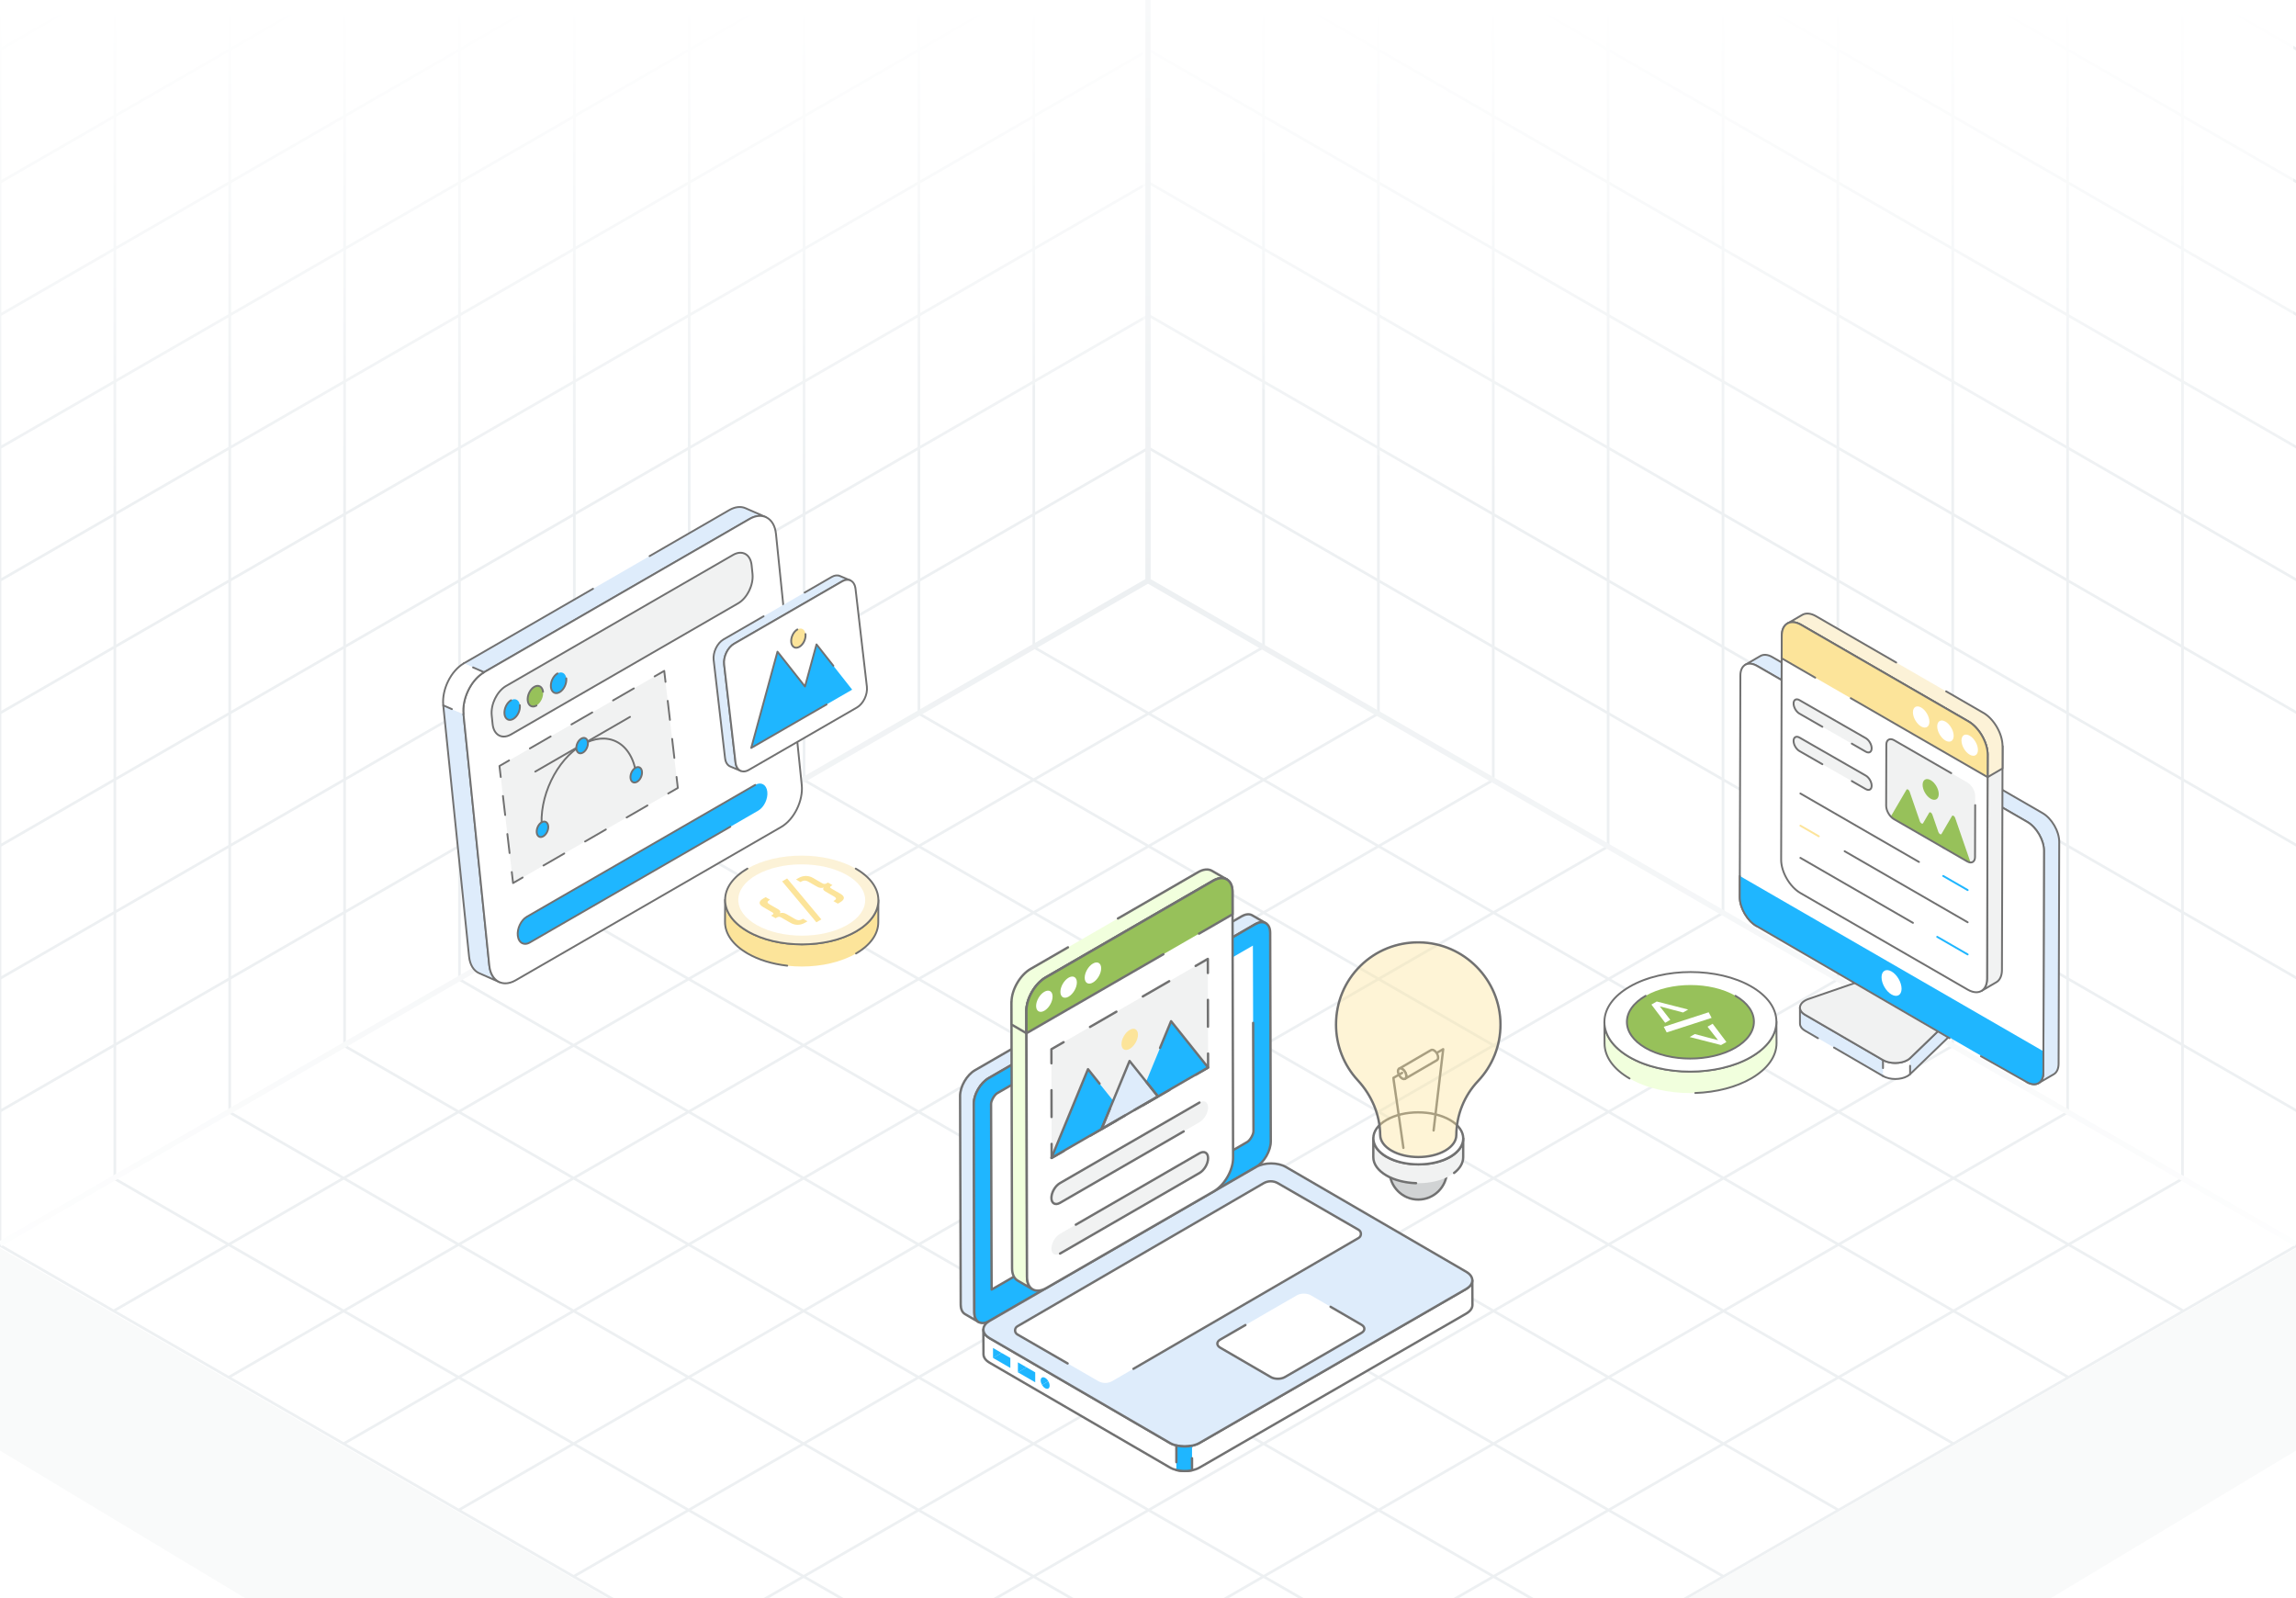 <svg width="431" height="300" viewBox="0 0 431 300" fill="none" xmlns="http://www.w3.org/2000/svg">
<rect x="0" y="0" width="431" height="300" fill="#333333" stroke="none"/>
<g clip-path="url(#clip0_2127_15719)">
<rect width="431" height="300" fill="white"/>
<path d="M237.191 121.463L21.334 246.088M258.777 133.925L42.92 258.55M280.363 146.388L64.505 271.013M301.948 158.85L86.091 283.475M323.534 171.313L107.677 295.938M345.12 183.775L129.263 308.4M366.705 196.238L150.848 320.863M388.291 208.7L172.434 333.325M409.877 221.163L194.02 345.788M194.02 121.463L409.877 246.088M172.434 133.925L388.291 258.55M150.848 146.388L366.705 271.013M129.263 158.85L345.12 283.475M107.677 171.313L323.534 295.938M86.091 183.775L301.948 308.4M64.505 196.238L280.363 320.863M42.92 208.7L258.777 333.325M21.334 221.163L237.191 345.788M215.605 109L-0.252 233.625L215.605 358.25L431.463 233.625L215.605 109Z" stroke="#EDF0F2" stroke-width="0.5"/>
<path d="M237.188 -127.629V121.454M258.75 -115.18V133.904M280.313 -102.731V146.353M301.876 -90.281V158.802M323.438 -77.832V171.251M345.001 -65.383V183.7M366.564 -52.934V196.15M388.126 -40.484V208.599M409.689 -28.035V221.048M215.625 -115.17L431.251 9.322M215.625 -90.261L431.251 34.23M215.625 -65.353L431.251 59.139M215.625 -40.445L431.251 84.047M215.625 -15.536L431.251 108.956M215.625 9.372L431.251 133.864M215.625 34.28L431.251 158.772M215.625 59.189L431.251 183.681M215.625 84.097L431.251 208.589M215.625 -140.078V109.005L431.251 233.497V-15.586L215.625 -140.078Z" stroke="#EDF0F2" stroke-width="0.5"/>
<path d="M194.062 -127.629V121.454M172.5 -115.18V133.904M150.937 -102.731V146.353M129.374 -90.281V158.802M107.812 -77.832V171.251M86.249 -65.383V183.7M64.686 -52.934V196.15M43.124 -40.484V208.599M21.561 -28.035V221.048M215.625 -115.17L-0.001 9.322M215.625 -90.261L-0.001 34.23M215.625 -65.353L-0.001 59.139M215.625 -40.445L-0.001 84.047M215.625 -15.536L-0.001 108.956M215.625 9.372L-0.001 133.864M215.625 34.28L-0.001 158.772M215.625 59.189L-0.001 183.681M215.625 84.097L-0.001 208.589M215.625 -140.078V109.005L-0.001 233.497V-15.586L215.625 -140.078Z" stroke="#EDF0F2" stroke-width="0.5"/>
<path d="M215.5 0L-0.5 0V184.5L215.5 60L215.5 0Z" fill="url(#paint0_linear_2127_15719)"/>
<path d="M214.5 0L430.5 0V184.5L214.5 60L214.5 0Z" fill="url(#paint1_linear_2127_15719)"/>
<path d="M215.5 402L431.5 272V234L215.5 358.5L215.5 402Z" fill="#F9FAFA"/>
<path d="M215.5 402L-0.5 272V234L215.5 358.5L215.5 402Z" fill="#F9FAFA"/>
<path d="M0 233.5L215.5 109M215.5 109L431 233.5M215.5 109V0" stroke="url(#paint2_radial_2127_15719)"/>
<path d="M143.753 97.073C142.892 96.692 141.82 96.778 140.709 97.422L90.87 126.194L87.064 124.524L136.904 95.752C138.023 95.108 139.094 95.022 139.948 95.403L143.753 97.073Z" fill="#DEECFB"/>
<path d="M93.759 184.366L89.961 182.696C88.936 182.254 88.214 181.151 88.051 179.551L83.205 132.406L87.01 134.076L91.848 181.221C92.011 182.821 92.741 183.923 93.759 184.366Z" fill="#DEECFB"/>
<path d="M90.869 126.364C90.809 126.364 90.75 126.333 90.719 126.278C90.671 126.195 90.699 126.089 90.782 126.041L140.622 97.269C141.228 96.916 141.841 96.718 142.426 96.677L139.878 95.559C139.042 95.187 138.017 95.307 136.99 95.9L122.022 104.541C121.939 104.587 121.833 104.56 121.786 104.477C121.738 104.394 121.766 104.288 121.849 104.24L136.817 95.6C137.942 94.951 139.078 94.823 140.018 95.242L143.81 96.906C143.814 96.907 143.818 96.909 143.823 96.912C143.91 96.95 143.95 97.052 143.911 97.14C143.873 97.228 143.771 97.268 143.683 97.228H143.682H143.682L143.672 97.225C142.832 96.858 141.811 96.98 140.795 97.569L90.956 126.342C90.928 126.357 90.898 126.364 90.869 126.364Z" fill="#717171"/>
<path d="M87.064 124.698C87.004 124.698 86.946 124.666 86.914 124.611C86.866 124.528 86.894 124.422 86.977 124.374L111.234 110.371C111.316 110.323 111.423 110.351 111.471 110.434C111.519 110.517 111.491 110.623 111.408 110.671L87.151 124.675C87.123 124.69 87.094 124.698 87.064 124.698Z" fill="#717171"/>
<path d="M93.758 184.537C93.735 184.537 93.712 184.532 93.689 184.523C93.683 184.519 93.676 184.516 93.669 184.514L89.891 182.852C88.776 182.371 88.042 181.173 87.878 179.566L83.032 132.421C83.022 132.327 83.091 132.241 83.187 132.231C83.275 132.224 83.367 132.29 83.377 132.386L88.223 179.531C88.374 181.009 89.032 182.104 90.029 182.535L92.573 183.653C92.089 183.045 91.775 182.216 91.675 181.236L86.838 134.091C86.828 133.995 86.897 133.911 86.992 133.901C87.085 133.892 87.173 133.96 87.182 134.056L92.02 181.201C92.17 182.667 92.821 183.757 93.809 184.196L93.828 184.205C93.916 184.243 93.956 184.345 93.917 184.433C93.889 184.498 93.825 184.537 93.758 184.537Z" fill="#717171"/>
<path d="M140.707 97.421C143.142 96.015 145.36 97.265 145.663 100.213L150.503 147.36C150.806 150.307 149.078 153.836 146.643 155.242L96.805 184.016C94.37 185.421 92.152 184.171 91.849 181.224L87.009 134.077C86.706 131.129 88.434 127.601 90.869 126.195L140.707 97.421Z" fill="white"/>
<path d="M94.855 184.766C94.39 184.766 93.947 184.663 93.541 184.455C92.496 183.922 91.834 182.779 91.676 181.24L86.836 134.093C86.527 131.089 88.297 127.478 90.781 126.044L140.62 97.269C141.806 96.584 142.995 96.481 143.969 96.979C145.014 97.512 145.676 98.655 145.834 100.194L150.674 147.341C150.983 150.345 149.213 153.956 146.729 155.39L96.89 184.165C96.199 184.564 95.505 184.766 94.855 184.766ZM140.793 97.57L90.955 126.344C88.578 127.716 86.885 131.177 87.18 134.058L92.021 181.204C92.166 182.622 92.763 183.668 93.699 184.146C94.565 184.589 95.636 184.489 96.717 183.864L146.556 155.09C148.933 153.717 150.626 150.257 150.33 147.376L145.49 100.23C145.344 98.811 144.748 97.766 143.811 97.287C142.946 96.845 141.874 96.945 140.793 97.57Z" fill="#717171"/>
<path d="M137.626 104.162C139.33 103.178 140.883 104.053 141.095 106.117L141.262 107.742C141.474 109.806 140.264 112.276 138.56 113.26L95.937 137.868C94.233 138.852 92.68 137.977 92.468 135.914L92.301 134.288C92.09 132.224 93.299 129.754 95.003 128.77L137.626 104.162Z" fill="#F1F2F2"/>
<path d="M94.572 138.445C94.239 138.445 93.921 138.371 93.629 138.222C92.882 137.839 92.408 137.025 92.295 135.929L92.128 134.304C91.91 132.182 93.161 129.632 94.916 128.618L137.539 104.01C138.385 103.522 139.235 103.449 139.933 103.805C140.681 104.187 141.154 105.002 141.267 106.097L141.434 107.723C141.652 109.845 140.401 112.395 138.646 113.408L96.024 138.017C95.531 138.301 95.037 138.445 94.572 138.445ZM138.99 103.93C138.585 103.93 138.15 104.058 137.712 104.311L95.089 128.919C93.442 129.87 92.268 132.27 92.473 134.269L92.64 135.894C92.74 136.87 93.148 137.586 93.787 137.913C94.377 138.213 95.109 138.145 95.85 137.716L138.473 113.108C140.121 112.157 141.294 109.757 141.089 107.758L140.922 106.133C140.822 105.158 140.415 104.441 139.775 104.114C139.534 103.991 139.269 103.93 138.99 103.93Z" fill="#717171"/>
<path d="M87.009 134.075L83.208 132.405C82.906 129.458 84.634 125.929 87.068 124.523L90.869 126.193C88.435 127.599 86.707 131.127 87.009 134.075Z" fill="white"/>
<path d="M84.831 133.292C84.807 133.292 84.784 133.288 84.761 133.278L83.139 132.566C83.082 132.541 83.043 132.487 83.037 132.425C82.728 129.421 84.498 125.809 86.982 124.375C87.065 124.327 87.171 124.355 87.219 124.438C87.267 124.521 87.239 124.627 87.156 124.675C84.806 126.031 83.125 129.428 83.372 132.289L84.9 132.961C84.988 132.999 85.028 133.101 84.989 133.189C84.961 133.254 84.897 133.292 84.831 133.292Z" fill="#717171"/>
<path d="M87.008 134.248C86.92 134.248 86.845 134.182 86.836 134.092C86.539 131.204 88.163 127.755 90.496 126.219L88.726 125.441C88.638 125.403 88.598 125.301 88.637 125.213C88.676 125.125 88.779 125.085 88.865 125.124L90.938 126.034C90.998 126.06 91.038 126.118 91.041 126.183C91.045 126.248 91.011 126.31 90.955 126.343C88.578 127.715 86.885 131.176 87.18 134.057C87.19 134.153 87.121 134.237 87.026 134.248C87.019 134.248 87.014 134.248 87.008 134.248Z" fill="#717171"/>
<path d="M95.937 131.446C96.737 130.984 97.472 131.403 97.585 132.371C97.697 133.34 97.144 134.496 96.344 134.958C95.55 135.417 94.814 135.004 94.702 134.036C94.59 133.067 95.142 131.905 95.937 131.446Z" fill="#1FB6FF"/>
<path d="M100.298 128.929C101.093 128.47 101.829 128.888 101.941 129.857C102.054 130.825 101.501 131.982 100.706 132.441C99.911 132.9 99.176 132.487 99.063 131.518C98.951 130.55 99.503 129.387 100.298 128.929Z" fill="#97C15A"/>
<path d="M104.651 126.417C105.446 125.958 106.187 126.374 106.3 127.343C106.412 128.311 105.854 129.47 105.059 129.929C104.264 130.388 103.529 129.976 103.417 129.007C103.304 128.039 103.856 126.876 104.651 126.417Z" fill="#1FB6FF"/>
<path d="M95.709 135.32C95.538 135.32 95.375 135.283 95.224 135.207C94.845 135.016 94.592 134.597 94.529 134.057C94.409 133.024 95.001 131.786 95.849 131.297C95.931 131.249 96.037 131.277 96.086 131.36C96.134 131.443 96.105 131.549 96.022 131.597C95.283 132.024 94.769 133.11 94.874 134.017C94.923 134.439 95.107 134.76 95.38 134.897C95.629 135.024 95.941 134.993 96.257 134.809C96.999 134.381 97.517 133.297 97.412 132.393C97.401 132.298 97.469 132.211 97.564 132.201C97.659 132.192 97.745 132.258 97.757 132.352C97.878 133.399 97.296 134.61 96.43 135.11C96.187 135.25 95.942 135.32 95.709 135.32Z" fill="#717171"/>
<path d="M100.068 132.804C99.898 132.804 99.735 132.767 99.584 132.691C99.205 132.5 98.951 132.081 98.888 131.541C98.769 130.508 99.361 129.27 100.209 128.781C100.628 128.539 101.055 128.504 101.412 128.684C101.793 128.876 102.048 129.296 102.111 129.839C102.122 129.934 102.054 130.02 101.959 130.031C101.865 130.039 101.778 129.974 101.767 129.879C101.718 129.455 101.532 129.132 101.257 128.994C101.007 128.868 100.697 128.9 100.382 129.082C99.643 129.508 99.128 130.593 99.233 131.5C99.283 131.929 99.463 132.242 99.74 132.381C99.99 132.507 100.301 132.475 100.617 132.293C100.699 132.245 100.805 132.273 100.854 132.356C100.902 132.44 100.873 132.545 100.79 132.593C100.547 132.734 100.301 132.804 100.068 132.804Z" fill="#717171"/>
<path d="M104.424 130.289C104.253 130.289 104.09 130.252 103.939 130.176C103.56 129.985 103.307 129.566 103.244 129.026C103.124 127.994 103.716 126.755 104.564 126.265C104.646 126.218 104.752 126.246 104.801 126.329C104.849 126.411 104.82 126.518 104.737 126.566C103.998 126.993 103.483 128.078 103.589 128.985C103.638 129.414 103.818 129.727 104.095 129.866C104.345 129.992 104.656 129.96 104.972 129.778C105.714 129.35 106.231 128.265 106.126 127.362C106.115 127.266 106.183 127.18 106.279 127.169C106.369 127.159 106.46 127.226 106.471 127.321C106.59 128.35 105.996 129.587 105.145 130.078C104.902 130.219 104.656 130.289 104.424 130.289Z" fill="#717171"/>
<path d="M159.597 108.94C159.174 108.763 158.648 108.806 158.109 109.118L137.8 120.843H137.793C136.599 121.547 135.767 123.286 135.938 124.75H135.932L138.069 143.143C138.167 143.945 138.54 144.496 139.061 144.71L137.089 143.89C136.569 143.675 136.195 143.124 136.103 142.322L133.967 123.923H133.96C133.795 122.46 134.628 120.715 135.828 120.023L156.137 108.298C156.682 107.985 157.203 107.936 157.631 108.114L159.597 108.94Z" fill="#DEECFB"/>
<path d="M139.062 144.884C139.04 144.884 139.018 144.88 138.996 144.871C138.996 144.871 138.996 144.87 138.996 144.87H138.995C138.993 144.87 138.99 144.868 138.988 144.867L137.024 144.049C136.427 143.804 136.029 143.182 135.933 142.342L133.801 123.987C133.795 123.973 133.791 123.959 133.789 123.943C133.617 122.419 134.494 120.593 135.743 119.872L143.256 115.535C143.338 115.488 143.444 115.515 143.492 115.599C143.54 115.681 143.512 115.788 143.429 115.836L135.916 120.173C134.787 120.824 133.992 122.47 134.129 123.861C134.135 123.874 134.139 123.889 134.14 123.903L136.277 142.302C136.359 143.013 136.679 143.532 137.157 143.729L138.221 144.172C138.057 143.893 137.945 143.551 137.898 143.163L135.761 124.77C135.759 124.754 135.759 124.738 135.762 124.722C135.604 123.195 136.452 121.434 137.707 120.694C137.716 120.689 137.727 120.684 137.737 120.68L158.024 108.968C158.223 108.853 158.425 108.769 158.624 108.719L157.565 108.274C157.172 108.111 156.708 108.171 156.225 108.448L151.131 111.389C151.048 111.436 150.942 111.408 150.894 111.326C150.846 111.243 150.875 111.137 150.958 111.089L156.052 108.147C156.624 107.819 157.209 107.752 157.699 107.953L159.665 108.781C159.753 108.818 159.795 108.92 159.758 109.008C159.72 109.096 159.619 109.138 159.531 109.101L159.529 109.1C159.139 108.937 158.666 108.996 158.197 109.268L137.887 120.994C137.878 120.999 137.869 121.003 137.859 121.007C136.732 121.687 135.95 123.35 136.111 124.729C136.113 124.745 136.113 124.76 136.11 124.775L138.242 143.122C138.328 143.829 138.648 144.348 139.12 144.547L139.128 144.55C139.217 144.587 139.258 144.689 139.222 144.777C139.195 144.844 139.13 144.884 139.062 144.884Z" fill="#717171"/>
<path d="M158.111 109.119C159.311 108.426 160.422 109.05 160.592 110.512L162.728 128.909C162.898 130.371 162.062 132.114 160.862 132.807L140.549 144.534C139.349 145.227 138.243 144.606 138.073 143.144L135.936 124.747C135.766 123.285 136.598 121.539 137.798 120.846L158.111 109.119Z" fill="white"/>
<path d="M139.591 144.993C139.348 144.993 139.115 144.94 138.901 144.832C138.349 144.555 137.995 143.963 137.902 143.166L135.765 124.769C135.588 123.246 136.462 121.42 137.713 120.698L158.025 108.971C158.633 108.619 159.251 108.569 159.763 108.825C160.308 109.1 160.674 109.708 160.765 110.494L162.902 128.891C163.078 130.41 162.202 132.236 160.95 132.959L140.637 144.687C140.284 144.89 139.928 144.993 139.591 144.993ZM158.198 109.271L137.886 120.998C136.744 121.657 135.947 123.331 136.11 124.728L138.247 143.125C138.325 143.803 138.613 144.299 139.057 144.522C139.46 144.725 139.96 144.676 140.464 144.386L160.776 132.658C161.92 131.998 162.719 130.326 162.557 128.931L160.42 110.534C160.342 109.856 160.053 109.36 159.607 109.136C159.203 108.931 158.702 108.979 158.198 109.271Z" fill="#717171"/>
<path d="M145.945 122.329L151.108 128.872L153.272 120.965L159.967 129.462L141.016 140.404L145.945 122.329Z" fill="#1FB6FF"/>
<path d="M141.017 140.577C140.98 140.577 140.942 140.565 140.911 140.542C140.856 140.498 140.831 140.426 140.85 140.359L145.779 122.284C145.796 122.221 145.847 122.173 145.912 122.16C145.977 122.15 146.042 122.171 146.083 122.222L151.033 128.495L153.106 120.919C153.124 120.856 153.175 120.808 153.239 120.795C153.304 120.786 153.37 120.806 153.41 120.858L156.573 124.873C156.633 124.948 156.62 125.057 156.545 125.116C156.469 125.175 156.36 125.163 156.301 125.087L153.35 121.342L151.277 128.919C151.259 128.982 151.208 129.03 151.144 129.043C151.081 129.055 151.014 129.032 150.973 128.98L146.023 122.707L141.295 140.043L155.079 132.086C155.162 132.038 155.268 132.066 155.316 132.149C155.364 132.232 155.336 132.338 155.253 132.386L141.104 140.554C141.077 140.57 141.047 140.577 141.017 140.577Z" fill="#717171"/>
<path d="M149.674 118.163C150.417 117.734 151.099 118.123 151.204 119.021C151.308 119.92 150.795 120.993 150.053 121.421C149.316 121.847 148.634 121.464 148.529 120.566C148.425 119.667 148.937 118.589 149.674 118.163Z" fill="#FCE49A"/>
<path d="M149.465 121.769C149.305 121.769 149.152 121.733 149.01 121.662C148.655 121.483 148.417 121.091 148.358 120.585C148.247 119.623 148.799 118.468 149.589 118.012C149.671 117.964 149.778 117.992 149.826 118.075C149.874 118.158 149.846 118.264 149.763 118.312C149.081 118.706 148.606 119.707 148.703 120.545C148.748 120.932 148.917 121.227 149.166 121.352C149.393 121.466 149.678 121.438 149.968 121.27C150.652 120.875 151.13 119.875 151.033 119.041C151.022 118.945 151.09 118.859 151.185 118.849C151.277 118.84 151.367 118.905 151.378 119C151.491 119.976 150.948 121.105 150.141 121.571C149.914 121.702 149.684 121.769 149.465 121.769Z" fill="#717171"/>
<path d="M124.69 125.934L127.242 147.911L96.312 165.769L93.76 143.791L124.69 125.934Z" fill="#F1F2F2"/>
<path d="M124.928 128.175C124.841 128.175 124.766 128.11 124.756 128.022L124.546 126.217L122.973 127.126C122.89 127.173 122.784 127.145 122.736 127.063C122.688 126.98 122.717 126.874 122.8 126.826L124.602 125.785C124.652 125.755 124.713 125.754 124.766 125.78C124.818 125.807 124.854 125.858 124.861 125.915L125.101 127.982C125.111 128.077 125.043 128.163 124.948 128.174C124.942 128.175 124.935 128.175 124.928 128.175Z" fill="#717171"/>
<path d="M126.587 142.448C126.5 142.448 126.425 142.383 126.415 142.295L126 138.726C125.989 138.63 126.057 138.544 126.153 138.534C126.247 138.523 126.333 138.59 126.345 138.685L126.76 142.254C126.77 142.35 126.702 142.436 126.607 142.447C126.6 142.447 126.593 142.448 126.587 142.448ZM125.758 135.31C125.671 135.31 125.596 135.245 125.586 135.157L125.171 131.588C125.16 131.492 125.228 131.406 125.323 131.395C125.415 131.387 125.505 131.452 125.516 131.547L125.93 135.116C125.941 135.211 125.873 135.297 125.778 135.308C125.771 135.309 125.764 135.31 125.758 135.31Z" fill="#717171"/>
<path d="M125.439 149.126C125.379 149.126 125.321 149.095 125.289 149.039C125.241 148.957 125.269 148.85 125.352 148.802L127.055 147.819L126.829 145.865C126.818 145.77 126.886 145.684 126.981 145.673C127.074 145.662 127.162 145.73 127.173 145.826L127.413 147.893C127.421 147.961 127.387 148.028 127.328 148.063L125.526 149.103C125.498 149.118 125.468 149.126 125.439 149.126Z" fill="#717171"/>
<path d="M102.017 162.647C101.957 162.647 101.899 162.616 101.867 162.56C101.819 162.478 101.847 162.371 101.93 162.323L105.834 160.07C105.917 160.022 106.023 160.05 106.071 160.133C106.119 160.216 106.09 160.322 106.007 160.37L102.104 162.624C102.077 162.639 102.047 162.647 102.017 162.647ZM109.825 158.139C109.765 158.139 109.706 158.108 109.675 158.053C109.627 157.97 109.655 157.864 109.738 157.816L113.642 155.562C113.724 155.514 113.831 155.542 113.878 155.625C113.926 155.708 113.898 155.814 113.815 155.862L109.911 158.116C109.884 158.132 109.854 158.139 109.825 158.139ZM117.632 153.632C117.572 153.632 117.514 153.601 117.482 153.545C117.434 153.463 117.463 153.356 117.546 153.308L121.449 151.054C121.531 151.007 121.638 151.035 121.686 151.118C121.734 151.201 121.706 151.307 121.623 151.355L117.719 153.609C117.691 153.624 117.661 153.632 117.632 153.632Z" fill="#717171"/>
<path d="M96.31 165.941C96.283 165.941 96.257 165.935 96.232 165.923C96.18 165.897 96.144 165.846 96.138 165.788L95.898 163.721C95.887 163.626 95.955 163.54 96.05 163.529C96.144 163.517 96.231 163.586 96.242 163.681L96.452 165.486L98.025 164.577C98.108 164.529 98.214 164.558 98.262 164.641C98.31 164.723 98.281 164.83 98.198 164.878L96.397 165.918C96.37 165.934 96.34 165.941 96.31 165.941Z" fill="#717171"/>
<path d="M95.655 160.307C95.568 160.307 95.493 160.242 95.483 160.154L95.068 156.585C95.058 156.49 95.126 156.404 95.221 156.393C95.312 156.382 95.402 156.45 95.413 156.545L95.828 160.113C95.839 160.209 95.771 160.295 95.675 160.306C95.669 160.306 95.662 160.307 95.655 160.307ZM94.826 153.169C94.739 153.169 94.664 153.104 94.654 153.016L94.239 149.447C94.229 149.352 94.297 149.266 94.392 149.255C94.485 149.245 94.573 149.312 94.584 149.407L94.999 152.975C95.01 153.071 94.942 153.157 94.846 153.168C94.839 153.168 94.833 153.169 94.826 153.169Z" fill="#717171"/>
<path d="M93.997 146.033C93.91 146.033 93.836 145.968 93.825 145.88L93.585 143.812C93.577 143.743 93.611 143.676 93.671 143.642L95.473 142.601C95.555 142.553 95.662 142.582 95.71 142.665C95.757 142.748 95.729 142.854 95.646 142.902L93.943 143.885L94.17 145.839C94.181 145.934 94.113 146.02 94.017 146.031C94.011 146.032 94.004 146.033 93.997 146.033Z" fill="#717171"/>
<path d="M99.464 140.671C99.405 140.671 99.346 140.64 99.314 140.584C99.266 140.502 99.295 140.395 99.378 140.347L103.281 138.093C103.364 138.046 103.471 138.074 103.518 138.157C103.566 138.239 103.538 138.346 103.455 138.394L99.551 140.648C99.523 140.663 99.494 140.671 99.464 140.671ZM107.272 136.163C107.212 136.163 107.153 136.132 107.122 136.076C107.074 135.994 107.102 135.887 107.185 135.839L111.089 133.586C111.171 133.538 111.278 133.566 111.325 133.649C111.373 133.732 111.345 133.838 111.262 133.886L107.358 136.14C107.331 136.155 107.301 136.163 107.272 136.163ZM115.079 131.655C115.02 131.655 114.961 131.624 114.929 131.569C114.881 131.486 114.91 131.38 114.993 131.332L118.896 129.078C118.979 129.03 119.086 129.058 119.133 129.141C119.181 129.224 119.153 129.33 119.07 129.378L115.166 131.632C115.138 131.648 115.109 131.655 115.079 131.655Z" fill="#717171"/>
<path d="M141.773 147.34C142.868 146.708 143.882 147.278 144.037 148.611C144.192 149.944 143.429 151.54 142.335 152.172L99.456 176.928C98.361 177.56 97.351 176.988 97.196 175.655C97.041 174.322 97.8 172.728 98.894 172.096L141.773 147.34Z" fill="#1FB6FF"/>
<path d="M98.585 177.357C98.361 177.357 98.146 177.307 97.948 177.208C97.445 176.955 97.109 176.395 97.025 175.672C96.863 174.278 97.663 172.605 98.809 171.943L141.688 147.187C141.771 147.14 141.877 147.168 141.925 147.251C141.973 147.333 141.944 147.44 141.861 147.488L98.983 172.244C97.945 172.843 97.222 174.362 97.37 175.632C97.44 176.237 97.707 176.698 98.104 176.898C98.468 177.08 98.918 177.038 99.37 176.775L137.009 155.044C137.092 154.997 137.197 155.025 137.245 155.108C137.293 155.191 137.265 155.297 137.182 155.345L99.544 177.075C99.22 177.263 98.893 177.357 98.585 177.357Z" fill="#717171"/>
<path d="M164.888 168.992L164.868 173.146C164.862 175.263 163.47 177.378 160.691 178.993C155.087 182.249 145.981 182.249 140.341 178.993C137.507 177.357 136.092 175.209 136.098 173.063L136.117 168.91C136.111 171.055 137.527 173.203 140.361 174.84C146.001 178.096 155.107 178.096 160.711 174.839C163.49 173.224 164.882 171.11 164.888 168.992Z" fill="#FCE49A"/>
<path d="M147.781 181.454C147.774 181.454 147.767 181.453 147.761 181.452C144.917 181.133 142.321 180.334 140.254 179.141C137.455 177.525 135.917 175.365 135.924 173.06L135.943 168.91C135.943 168.909 135.943 168.909 135.943 168.907C135.944 168.812 136.021 168.734 136.117 168.734C136.117 168.734 136.117 168.734 136.117 168.734C136.213 168.735 136.29 168.812 136.29 168.908V168.909C136.284 171.083 137.761 173.135 140.447 174.686C146.027 177.909 155.079 177.908 160.623 174.687C163.247 173.162 164.699 171.146 164.714 169.009V168.989C164.714 168.893 164.792 168.816 164.887 168.816C164.888 168.816 164.888 168.816 164.888 168.816C164.984 168.817 165.061 168.894 165.061 168.99V168.991C165.061 168.997 165.061 169.003 165.061 169.01L165.041 173.143C165.035 175.416 163.521 177.546 160.778 179.139C160.695 179.187 160.589 179.159 160.541 179.077C160.493 178.994 160.521 178.888 160.604 178.84C163.236 177.31 164.688 175.287 164.694 173.142L164.705 170.861C164.107 172.416 162.77 173.84 160.798 174.986C155.158 178.264 145.95 178.264 140.274 174.987C138.243 173.814 136.877 172.356 136.282 170.764L136.271 173.061C136.265 175.236 137.741 177.288 140.427 178.839C142.454 180.009 145.003 180.793 147.8 181.107C147.895 181.118 147.963 181.204 147.953 181.299C147.942 181.388 147.868 181.454 147.781 181.454Z" fill="#717171"/>
<path d="M160.637 163.056C166.277 166.313 166.307 171.587 160.71 174.84C155.107 178.096 146.001 178.096 140.361 174.84C134.728 171.588 134.698 166.313 140.301 163.057C145.898 159.804 155.004 159.804 160.637 163.056Z" fill="#FCF2D7"/>
<path d="M150.549 177.449C146.832 177.449 143.112 176.629 140.274 174.991C137.485 173.38 135.947 171.228 135.943 168.931C135.94 166.648 137.457 164.509 140.214 162.907C140.295 162.858 140.402 162.886 140.451 162.969C140.499 163.053 140.471 163.158 140.388 163.206C137.742 164.744 136.287 166.777 136.29 168.931C136.293 171.099 137.77 173.144 140.447 174.69C146.027 177.913 155.079 177.912 160.623 174.691C163.265 173.156 164.717 171.125 164.714 168.973C164.711 166.803 163.232 164.755 160.551 163.207C160.468 163.159 160.439 163.053 160.487 162.97C160.535 162.887 160.641 162.86 160.724 162.906C163.518 164.52 165.058 166.674 165.061 168.972C165.064 171.254 163.55 173.391 160.797 174.99C157.977 176.629 154.265 177.449 150.549 177.449Z" fill="#717171"/>
<path d="M158.894 164.217C163.564 166.832 163.589 171.069 158.955 173.681C154.315 176.296 146.775 176.296 142.105 173.681C137.441 171.069 137.417 166.832 142.056 164.217C146.69 161.605 154.23 161.605 158.894 164.217Z" fill="white"/>
<path d="M156.276 166.161L155.991 166.327C155.874 166.395 155.815 166.464 155.819 166.541C155.823 166.617 155.891 166.696 156.023 166.772L157.754 167.771C158.2 168.028 158.419 168.295 158.413 168.569C158.4 168.844 158.164 169.117 157.695 169.39L157.279 169.632L156.44 169.148L156.616 169.045C156.826 168.923 156.931 168.801 156.927 168.676C156.919 168.554 156.812 168.432 156.604 168.312L155.01 167.392C154.753 167.243 154.598 167.11 154.545 166.992C154.487 166.872 154.521 166.748 154.633 166.617C154.407 166.683 154.193 166.702 153.989 166.672C153.786 166.641 153.555 166.552 153.299 166.404L151.7 165.481C151.493 165.361 151.285 165.302 151.074 165.298C150.86 165.295 150.645 165.354 150.435 165.476L150.259 165.579L149.42 165.095L149.837 164.853C150.306 164.58 150.776 164.442 151.25 164.434C151.724 164.429 152.185 164.556 152.631 164.813L154.361 165.812C154.497 165.891 154.629 165.928 154.761 165.93C154.893 165.932 155.017 165.9 155.133 165.832L155.418 165.666L156.276 166.161Z" fill="#FCE49A"/>
<path d="M147.757 164.902L154.183 172.592L153.249 173.135L146.822 165.446L147.757 164.902Z" fill="#FCE49A"/>
<path d="M151.577 172.948L151.16 173.19C150.695 173.46 150.221 173.6 149.754 173.604C149.279 173.609 148.819 173.482 148.373 173.225L146.643 172.226C146.375 172.071 146.118 172.066 145.867 172.212L145.593 172.372L144.735 171.876L145.009 171.717C145.261 171.571 145.249 171.421 144.98 171.266L143.25 170.267C142.804 170.009 142.584 169.743 142.59 169.468C142.596 169.198 142.836 168.923 143.301 168.652L143.718 168.41L144.556 168.894L144.38 168.997C144.177 169.115 144.076 169.239 144.085 169.361C144.093 169.483 144.195 169.603 144.403 169.723L146.001 170.646C146.251 170.79 146.406 170.923 146.459 171.045C146.513 171.168 146.479 171.292 146.363 171.425C146.593 171.357 146.811 171.34 147.022 171.37C147.233 171.401 147.46 171.488 147.713 171.634L149.307 172.555C149.515 172.675 149.726 172.736 149.937 172.74C150.148 172.745 150.359 172.684 150.562 172.566L150.738 172.463L151.577 172.948Z" fill="#FCE49A"/>
<path d="M101.748 155.851C101.662 155.851 101.587 155.786 101.576 155.698C100.878 149.685 104.314 142.481 109.236 139.64C111.546 138.306 113.879 138.104 115.805 139.073C117.871 140.112 119.256 142.435 119.606 145.447C119.617 145.542 119.549 145.628 119.454 145.639C119.357 145.648 119.272 145.582 119.261 145.487C118.925 142.592 117.609 140.367 115.65 139.383C113.831 138.469 111.615 138.667 109.409 139.941C104.596 142.719 101.237 149.77 101.921 155.657C101.932 155.752 101.864 155.838 101.769 155.849C101.762 155.85 101.755 155.851 101.748 155.851Z" fill="#717171"/>
<path d="M100.478 145.018C100.418 145.018 100.36 144.987 100.328 144.931C100.28 144.849 100.308 144.742 100.391 144.694L118.177 134.426C118.259 134.378 118.366 134.406 118.413 134.489C118.461 134.572 118.433 134.678 118.35 134.726L100.565 144.995C100.537 145.01 100.507 145.018 100.478 145.018Z" fill="#717171"/>
<path d="M109.12 138.652C109.718 138.307 110.267 138.62 110.351 139.343C110.435 140.066 110.022 140.93 109.425 141.275C108.831 141.617 108.282 141.309 108.198 140.586C108.114 139.863 108.527 138.995 109.12 138.652Z" fill="#1FB6FF"/>
<path d="M108.95 141.59C108.817 141.59 108.688 141.561 108.569 141.501C108.273 141.352 108.075 141.027 108.026 140.609C107.933 139.808 108.376 138.884 109.033 138.504C109.361 138.314 109.696 138.288 109.978 138.429C110.276 138.579 110.474 138.906 110.523 139.325C110.615 140.123 110.171 141.046 109.511 141.427C109.323 141.535 109.132 141.59 108.95 141.59ZM109.207 138.804C108.678 139.11 108.295 139.917 108.371 140.568C108.406 140.869 108.535 141.096 108.725 141.191C108.897 141.277 109.115 141.255 109.338 141.126C109.878 140.814 110.255 140.025 110.179 139.366C110.144 139.064 110.014 138.835 109.822 138.739C109.649 138.653 109.43 138.675 109.207 138.804Z" fill="#717171"/>
<path d="M119.28 144.133C119.878 143.788 120.427 144.1 120.511 144.824C120.595 145.547 120.182 146.41 119.585 146.755C118.991 147.098 118.443 146.789 118.359 146.066C118.275 145.343 118.687 144.475 119.28 144.133Z" fill="#1FB6FF"/>
<path d="M119.11 147.071C118.976 147.071 118.848 147.042 118.729 146.982C118.432 146.833 118.234 146.507 118.186 146.089C118.094 145.302 118.546 144.358 119.193 143.984C119.522 143.795 119.857 143.769 120.138 143.91C120.436 144.06 120.634 144.386 120.683 144.805C120.775 145.603 120.331 146.526 119.671 146.908C119.483 147.016 119.292 147.071 119.11 147.071ZM119.367 144.285C118.838 144.591 118.454 145.398 118.53 146.048C118.565 146.349 118.694 146.576 118.884 146.672C119.057 146.758 119.275 146.736 119.498 146.607C120.038 146.295 120.415 145.505 120.338 144.846C120.303 144.545 120.174 144.316 119.982 144.22C119.81 144.134 119.591 144.156 119.367 144.285Z" fill="#717171"/>
<path d="M101.677 154.367C102.274 154.022 102.824 154.335 102.908 155.058C102.992 155.781 102.579 156.644 101.981 156.989C101.388 157.332 100.839 157.024 100.755 156.301C100.671 155.578 101.083 154.71 101.677 154.367Z" fill="#1FB6FF"/>
<path d="M101.507 157.301C101.373 157.301 101.245 157.272 101.126 157.212C100.829 157.063 100.631 156.738 100.583 156.319C100.49 155.519 100.932 154.595 101.59 154.215C101.918 154.025 102.253 153.999 102.535 154.14C102.832 154.29 103.031 154.617 103.08 155.036C103.172 155.834 102.728 156.757 102.068 157.138C101.88 157.247 101.689 157.301 101.507 157.301ZM101.764 154.516C101.235 154.821 100.852 155.628 100.927 156.279C100.962 156.579 101.091 156.807 101.282 156.902C101.454 156.988 101.671 156.967 101.895 156.837C102.435 156.526 102.812 155.735 102.735 155.076C102.7 154.774 102.571 154.547 102.379 154.451C102.207 154.362 101.988 154.386 101.764 154.516Z" fill="#717171"/>
<path d="M233.06 172.013C233.842 171.562 234.545 171.515 235.059 171.815L237.618 173.307C237.112 173.007 236.401 173.046 235.619 173.497L185.585 202.389C184.037 203.281 182.781 205.454 182.789 207.224L182.899 246.378C182.899 247.263 183.215 247.879 183.713 248.172L181.154 246.68C180.648 246.387 180.34 245.771 180.34 244.886L180.222 205.732C180.222 203.962 181.47 201.789 183.018 200.897L233.06 172.013Z" fill="#DEECFB"/>
<path d="M183.715 248.398C183.677 248.398 183.638 248.389 183.604 248.368L181.045 246.876C180.45 246.532 180.121 245.828 180.121 244.892L180.003 205.739C180.003 203.891 181.307 201.636 182.91 200.712L232.952 171.828C233.782 171.35 234.57 171.279 235.171 171.63L237.711 173.111C237.718 173.115 237.725 173.119 237.733 173.123C237.837 173.186 237.871 173.32 237.81 173.425C237.748 173.529 237.612 173.564 237.508 173.503L237.49 173.493C237.04 173.235 236.4 173.309 235.731 173.694L185.698 202.585C184.208 203.443 183.003 205.526 183.011 207.228L183.121 246.383C183.121 247.151 183.372 247.721 183.826 247.987C183.931 248.049 183.967 248.184 183.905 248.289C183.864 248.36 183.79 248.398 183.715 248.398ZM233.172 172.21L183.13 201.094C181.649 201.948 180.444 204.031 180.444 205.738L180.563 244.892C180.563 245.664 180.812 246.232 181.266 246.494L182.845 247.415C182.737 247.116 182.68 246.77 182.68 246.384L182.57 207.23C182.562 205.387 183.866 203.131 185.477 202.203L235.511 173.311C235.856 173.112 236.2 172.986 236.527 172.931L234.949 172.011C234.49 171.743 233.86 171.813 233.172 172.21Z" fill="#717171"/>
<path d="M235.624 173.502C237.172 172.608 238.432 173.326 238.438 175.1L238.548 214.252C238.554 216.032 237.302 218.194 235.753 219.088L185.715 247.978C184.166 248.872 182.906 248.16 182.901 246.38L182.79 207.228C182.785 205.454 184.037 203.285 185.586 202.391L235.624 173.502Z" fill="#1FB6FF"/>
<path d="M184.453 248.585C184.148 248.585 183.864 248.513 183.612 248.369C183.014 248.025 182.683 247.318 182.681 246.381L182.569 207.228C182.565 205.384 183.868 203.129 185.475 202.2L235.513 173.31C236.337 172.835 237.122 172.765 237.726 173.113C238.324 173.457 238.655 174.162 238.658 175.098L238.769 214.251C238.774 216.095 237.471 218.351 235.863 219.279L185.825 248.169C185.345 248.445 184.878 248.585 184.453 248.585ZM235.734 173.692L185.696 202.582C184.211 203.44 183.006 205.524 183.01 207.226L183.122 246.379C183.124 247.152 183.376 247.724 183.832 247.986C184.292 248.249 184.922 248.179 185.604 247.786L235.642 218.897C237.128 218.039 238.332 215.955 238.328 214.253L238.217 175.1C238.215 174.327 237.962 173.757 237.505 173.495C237.045 173.23 236.415 173.299 235.734 173.692Z" fill="#717171"/>
<path d="M186.038 207.218C186.037 206.607 186.671 205.518 187.208 205.207L235.191 177.504L235.296 212.359C235.298 212.97 234.664 214.061 234.126 214.371L186.143 242.073L186.038 207.218Z" fill="white"/>
<path d="M213.325 226.603C213.249 226.603 213.175 226.563 213.134 226.493C213.073 226.388 213.109 226.252 213.215 226.191L234.016 214.182C234.483 213.913 235.078 212.891 235.077 212.361L235.016 192.018C235.015 191.896 235.114 191.797 235.235 191.797C235.236 191.797 235.236 191.797 235.236 191.797C235.357 191.797 235.456 191.895 235.457 192.017L235.518 212.36C235.52 213.044 234.837 214.218 234.237 214.565L213.435 226.574C213.4 226.593 213.362 226.603 213.325 226.603Z" fill="#717171"/>
<path d="M186.146 242.294C186.109 242.294 186.071 242.284 186.037 242.264C185.968 242.225 185.926 242.152 185.926 242.074L185.821 207.219C185.819 206.522 186.489 205.369 187.101 205.016L225.439 182.881C225.543 182.82 225.679 182.856 225.74 182.962C225.801 183.067 225.765 183.203 225.659 183.264L187.322 205.398C186.855 205.668 186.261 206.688 186.262 207.217L186.366 241.692L196.427 235.883C196.532 235.823 196.668 235.858 196.728 235.964C196.789 236.069 196.753 236.204 196.648 236.265L186.257 242.264C186.223 242.284 186.184 242.294 186.146 242.294Z" fill="#717171"/>
<path d="M275.235 246.582C276.017 246.132 276.404 245.539 276.404 244.954L276.38 240.336C276.38 240.921 275.993 241.513 275.219 241.963L225.177 270.855C223.629 271.748 221.132 271.748 219.6 270.855L185.746 251.183C184.98 250.733 184.601 250.156 184.593 249.572L184.616 254.198C184.616 254.775 184.996 255.359 185.762 255.802L219.615 275.474C221.148 276.367 223.645 276.367 225.193 275.474L275.235 246.582Z" fill="white"/>
<path d="M219.504 275.67L185.652 255.998C184.842 255.53 184.396 254.892 184.396 254.203L184.372 249.578C184.372 249.455 184.467 249.368 184.593 249.357C184.713 249.357 184.811 249.453 184.813 249.574C184.821 250.101 185.192 250.607 185.858 250.998L219.71 270.67C221.179 271.527 223.583 271.525 225.067 270.669L275.108 241.778C275.786 241.384 276.159 240.873 276.159 240.342C276.159 240.22 276.258 240.121 276.379 240.121H276.38C276.502 240.121 276.6 240.219 276.601 240.341L276.624 244.96C276.624 245.658 276.17 246.304 275.345 246.779L225.303 275.671C223.696 276.596 221.096 276.597 219.504 275.67ZM184.819 250.709L184.837 254.202C184.837 254.729 185.205 255.23 185.873 255.616L219.726 275.289C221.195 276.143 223.599 276.143 225.083 275.288L275.124 246.397C275.807 246.004 276.183 245.494 276.183 244.961L276.165 241.474C275.957 241.726 275.676 241.958 275.329 242.16L225.288 271.052C223.68 271.978 221.079 271.977 219.489 271.051L185.636 251.379C185.299 251.182 185.025 250.955 184.819 250.709Z" fill="#717171"/>
<path d="M185.762 247.952C184.213 248.846 184.205 250.291 185.743 251.185L219.595 270.857C221.129 271.749 223.627 271.751 225.176 270.857L275.214 241.968C276.763 241.074 276.771 239.623 275.237 238.732L241.385 219.06C239.847 218.166 237.348 218.169 235.8 219.063L185.762 247.952Z" fill="#DEECFB"/>
<path d="M219.484 271.053L185.632 251.38C184.82 250.908 184.373 250.268 184.374 249.579C184.375 248.885 184.828 248.242 185.651 247.766L235.689 218.876C237.297 217.949 239.903 217.947 241.496 218.875L275.348 238.547C276.157 239.017 276.602 239.656 276.602 240.347C276.601 241.043 276.147 241.689 275.324 242.164L225.286 271.054C223.684 271.978 221.082 271.982 219.484 271.053ZM185.871 248.149C185.191 248.542 184.816 249.05 184.815 249.58C184.814 250.105 185.183 250.609 185.854 251L219.706 270.672C221.178 271.527 223.582 271.528 225.066 270.672L275.104 241.782C275.785 241.389 276.16 240.879 276.161 240.346C276.162 239.82 275.794 239.317 275.126 238.928L241.275 219.256C239.802 218.399 237.395 218.402 235.91 219.259L185.871 248.149Z" fill="#717171"/>
<path d="M229.062 251.46C228.338 251.878 228.334 252.559 229.054 252.978L238.556 258.5C239.282 258.922 240.459 258.922 241.183 258.503L255.57 250.197C256.294 249.779 256.298 249.098 255.571 248.676L246.069 243.154C245.35 242.735 244.173 242.735 243.449 243.154L229.062 251.46Z" fill="white"/>
<path d="M238.446 258.696L228.944 253.174C228.081 252.672 228.076 251.781 228.953 251.275L233.677 248.547C233.782 248.486 233.918 248.522 233.979 248.628C234.04 248.733 234.004 248.868 233.898 248.929L229.174 251.657C228.602 251.985 228.587 252.455 229.166 252.793L238.667 258.315C239.32 258.693 240.422 258.697 241.074 258.318L255.46 250.012C256.042 249.675 256.036 249.206 255.462 248.871L249.662 245.501C249.556 245.44 249.521 245.305 249.582 245.199C249.643 245.094 249.778 245.058 249.883 245.12L255.683 248.491C256.564 249.002 256.546 249.895 255.681 250.395L241.294 258.7C240.496 259.161 239.245 259.16 238.446 258.696Z" fill="#717171"/>
<path d="M189.659 254.917V256.789L186.407 254.909V254.9L188.025 253.973L189.659 254.917Z" fill="#1FB6FF"/>
<path d="M188.025 253.976L186.407 254.903V253.039L188.025 253.976Z" fill="#1FB6FF"/>
<path d="M194.33 257.617V259.489L191.077 257.608V257.6L192.695 256.672L194.33 257.617Z" fill="#1FB6FF"/>
<path d="M192.695 256.675L191.077 257.603V255.738L192.695 256.675Z" fill="#1FB6FF"/>
<path d="M193.844 242.035L191.048 240.403C190.395 240.031 189.985 239.225 189.985 238.085L189.87 188.125L192.679 189.757L192.781 239.705C192.794 240.857 193.191 241.663 193.844 242.035Z" fill="#F1FFDD"/>
<path d="M193.841 242.253C193.804 242.253 193.767 242.243 193.733 242.224C193.72 242.217 193.708 242.21 193.695 242.202L190.935 240.59C190.191 240.168 189.762 239.254 189.762 238.083L189.647 188.123C189.647 188.044 189.689 187.971 189.758 187.931C189.826 187.892 189.911 187.893 189.979 187.932L192.787 189.564C192.855 189.603 192.897 189.675 192.897 189.753L192.999 239.701C193.011 240.72 193.337 241.473 193.92 241.823L193.953 241.842C194.057 241.903 194.093 242.037 194.033 242.142C193.992 242.213 193.917 242.253 193.841 242.253ZM190.089 188.506L190.203 238.082C190.203 239.09 190.55 239.865 191.155 240.207L192.843 241.194C192.662 240.779 192.565 240.276 192.558 239.704L192.456 189.881L190.089 188.506Z" fill="#717171"/>
<path d="M230.301 165.091C229.635 164.701 228.727 164.77 227.715 165.344L196.293 183.492C194.293 184.641 192.673 187.446 192.673 189.744V189.756H192.684V193.962L189.878 192.323L189.866 188.116L189.878 188.128C189.866 185.829 191.487 183.013 193.486 181.864H193.498L224.92 163.716C225.92 163.13 226.84 163.084 227.495 163.463L230.301 165.091Z" fill="#F1FFDD"/>
<path d="M192.686 194.183C192.647 194.183 192.609 194.172 192.575 194.153L189.769 192.514C189.701 192.474 189.659 192.402 189.659 192.324L189.647 188.118C189.647 188.093 189.651 188.068 189.659 188.045C189.686 185.687 191.34 182.845 193.379 181.673C193.393 181.664 193.408 181.659 193.424 181.653L200.364 177.645C200.469 177.585 200.604 177.621 200.665 177.726C200.726 177.831 200.69 177.967 200.584 178.028L193.61 182.055C193.596 182.063 193.581 182.07 193.565 182.075C191.641 183.202 190.089 185.907 190.1 188.127C190.1 188.151 190.096 188.175 190.089 188.198L190.1 192.197L192.465 193.578V189.822C192.458 189.802 192.454 189.779 192.454 189.756C192.454 187.374 194.128 184.483 196.185 183.301L227.607 165.153C228.122 164.861 228.622 164.689 229.086 164.64L227.386 163.654C226.771 163.3 225.914 163.392 225.034 163.906L209.968 172.607C209.862 172.667 209.728 172.631 209.667 172.526C209.606 172.421 209.642 172.286 209.748 172.225L224.812 163.525C225.832 162.928 226.851 162.835 227.608 163.272L230.404 164.894C230.407 164.895 230.41 164.897 230.413 164.899L230.414 164.901H230.415C230.52 164.962 230.556 165.097 230.494 165.202C230.433 165.306 230.297 165.342 230.193 165.281L230.181 165.274C229.572 164.926 228.737 165.019 227.827 165.537L196.405 183.684C194.485 184.787 192.921 187.471 192.896 189.691C192.903 189.711 192.906 189.734 192.906 189.756V193.962C192.906 194.041 192.864 194.114 192.796 194.153C192.762 194.173 192.724 194.183 192.686 194.183Z" fill="#717171"/>
<path d="M227.72 165.349C229.722 164.192 231.354 165.122 231.361 167.424L231.473 217.375C231.479 219.676 229.858 222.484 227.855 223.64L196.428 241.785C194.425 242.941 192.793 242.011 192.787 239.71L192.675 189.759C192.668 187.458 194.29 184.649 196.292 183.493L227.72 165.349Z" fill="white"/>
<path d="M194.801 242.5C194.416 242.5 194.059 242.409 193.742 242.227C192.987 241.792 192.57 240.897 192.566 239.707L192.454 189.756C192.448 187.386 194.12 184.489 196.182 183.298L227.609 165.153C228.651 164.552 229.644 164.46 230.404 164.898C231.159 165.332 231.577 166.228 231.581 167.419L231.693 217.37C231.699 219.74 230.027 222.637 227.965 223.827L196.538 241.972C195.93 242.322 195.338 242.5 194.801 242.5ZM227.83 165.536L196.403 183.681C194.463 184.801 192.889 187.525 192.896 189.754L193.007 239.705C193.011 240.732 193.349 241.492 193.963 241.845C194.579 242.198 195.416 242.109 196.318 241.589L227.745 223.444C229.685 222.324 231.259 219.6 231.252 217.371L231.14 167.421C231.137 166.393 230.798 165.633 230.184 165.28C229.566 164.924 228.73 165.014 227.83 165.536Z" fill="#717171"/>
<path d="M218.39 179.123L192.684 193.961L192.673 189.755C192.673 187.456 194.293 184.64 196.293 183.491L227.716 165.343C229.727 164.182 231.359 165.113 231.359 167.424L231.37 171.63L225.073 175.266" fill="#97C15A"/>
<path d="M192.684 194.184C192.646 194.184 192.608 194.175 192.574 194.155C192.506 194.116 192.463 194.043 192.463 193.965L192.452 189.759C192.452 187.381 194.126 184.485 196.183 183.303L227.605 165.155C228.652 164.552 229.648 164.46 230.409 164.897C231.164 165.334 231.579 166.231 231.579 167.426L231.591 171.632C231.591 171.712 231.549 171.785 231.481 171.824L225.183 175.459C225.078 175.519 224.942 175.483 224.882 175.378C224.821 175.273 224.857 175.138 224.963 175.077L231.149 171.506L231.138 167.427C231.138 166.396 230.801 165.633 230.188 165.28C229.57 164.923 228.731 165.014 227.826 165.538L196.403 183.686C194.468 184.798 192.893 187.521 192.893 189.758L192.903 193.582L218.279 178.934C218.384 178.873 218.52 178.909 218.581 179.015C218.642 179.12 218.606 179.256 218.5 179.317L192.794 194.155C192.76 194.175 192.722 194.184 192.684 194.184Z" fill="#717171"/>
<path d="M205.158 180.881C206.013 180.387 206.707 180.782 206.71 181.765C206.712 182.747 206.023 183.941 205.168 184.435C204.317 184.927 203.619 184.533 203.616 183.551C203.614 182.568 204.307 181.372 205.158 180.881Z" fill="white"/>
<path d="M200.597 183.529C201.452 183.035 202.146 183.431 202.149 184.413C202.152 185.396 201.463 186.59 200.607 187.084C199.756 187.575 199.058 187.182 199.056 186.199C199.053 185.217 199.746 184.021 200.597 183.529Z" fill="white"/>
<path d="M196.039 186.177C196.894 185.684 197.588 186.079 197.59 187.062C197.593 188.045 196.904 189.238 196.049 189.732C195.197 190.224 194.5 189.83 194.497 188.848C194.495 187.865 195.188 186.669 196.039 186.177Z" fill="white"/>
<path d="M197.036 260.109C197.036 260.644 196.653 260.866 196.189 260.59C195.958 260.457 195.753 260.234 195.593 259.976L196.786 259.281C196.946 259.548 197.036 259.842 197.036 260.109Z" fill="#1FB6FF"/>
<path d="M196.786 259.278L195.593 259.972C195.45 259.705 195.353 259.403 195.353 259.135C195.353 258.601 195.727 258.387 196.199 258.654C196.43 258.788 196.644 259.019 196.786 259.278Z" fill="#1FB6FF"/>
<path d="M239.873 222.103L255.028 230.853C255.618 231.193 255.62 232.045 255.03 232.388L208.813 259.247C207.988 259.726 206.971 259.727 206.145 259.25L190.99 250.5C190.399 250.16 190.398 249.308 190.987 248.965L237.204 222.106C238.029 221.627 239.047 221.626 239.873 222.103Z" fill="white"/>
<path d="M212.579 257.063C212.517 256.957 212.553 256.823 212.659 256.762L254.919 232.203C255.361 231.945 255.361 231.304 254.917 231.049L239.762 222.299C239.006 221.862 238.068 221.865 237.315 222.302L191.098 249.161C190.889 249.281 190.766 249.498 190.766 249.738C190.766 249.978 190.891 250.194 191.099 250.315L200.522 255.754C200.628 255.815 200.664 255.951 200.603 256.056C200.543 256.162 200.407 256.197 200.302 256.137L190.879 250.697C190.533 250.496 190.325 250.138 190.325 249.738C190.325 249.338 190.531 248.98 190.877 248.78L237.094 221.921C237.983 221.403 239.09 221.401 239.983 221.916L255.138 230.666C255.876 231.093 255.875 232.157 255.14 232.583L212.88 257.142C212.776 257.204 212.64 257.168 212.579 257.063Z" fill="#717171"/>
<path d="M226.734 180.004L226.779 200.418L197.411 217.373L197.366 196.959L226.734 180.004Z" fill="#F1F2F2"/>
<path d="M226.738 182.87C226.616 182.87 226.518 182.772 226.518 182.65L226.513 180.384L224.55 181.517C224.445 181.577 224.31 181.541 224.249 181.436C224.188 181.331 224.224 181.196 224.33 181.135L226.622 179.811C226.769 179.726 226.953 179.833 226.953 180.001L226.959 182.648C226.959 182.77 226.86 182.869 226.739 182.869L226.738 182.87Z" fill="#717171"/>
<path d="M226.758 192.954C226.637 192.954 226.538 192.856 226.538 192.734L226.526 187.694C226.526 187.572 226.625 187.473 226.746 187.473H226.747C226.868 187.473 226.967 187.571 226.968 187.692L226.979 192.733C226.979 192.855 226.88 192.954 226.759 192.954H226.758Z" fill="#717171"/>
<path d="M224.378 201.55L226.559 200.291L226.554 197.772C226.553 197.65 226.652 197.551 226.774 197.551H226.774C226.896 197.551 226.994 197.649 226.995 197.771L227.001 200.417C227.001 200.497 226.959 200.57 226.891 200.609L224.599 201.933C224.343 202.078 224.127 201.695 224.378 201.55Z" fill="#717171"/>
<path d="M204.548 212.997L209.505 210.136C209.61 210.075 209.745 210.111 209.806 210.216C209.867 210.322 209.831 210.457 209.725 210.518L204.769 213.379C204.514 213.524 204.297 213.143 204.548 212.997ZM214.462 207.274L219.418 204.412C219.524 204.351 219.659 204.388 219.72 204.493C219.781 204.598 219.745 204.734 219.639 204.795L214.682 207.656C214.427 207.801 214.211 207.419 214.462 207.274Z" fill="#717171"/>
<path d="M197.191 217.38L197.185 214.733C197.184 214.611 197.283 214.512 197.405 214.512H197.405C197.527 214.512 197.625 214.61 197.626 214.732L197.631 216.997L199.593 215.864C199.698 215.804 199.833 215.839 199.894 215.945C199.955 216.05 199.919 216.186 199.814 216.247L197.521 217.57C197.377 217.654 197.191 217.549 197.191 217.38Z" fill="#717171"/>
<path d="M197.395 209.907C197.273 209.907 197.175 209.809 197.174 209.687L197.163 204.647C197.163 204.525 197.261 204.426 197.383 204.426H197.384C197.505 204.426 197.604 204.524 197.604 204.646L197.615 209.686C197.616 209.808 197.517 209.907 197.395 209.907H197.395Z" fill="#717171"/>
<path d="M197.372 199.825C197.251 199.825 197.152 199.727 197.152 199.606L197.146 196.959C197.146 196.88 197.187 196.807 197.256 196.767L199.548 195.443C199.653 195.383 199.788 195.418 199.849 195.524C199.91 195.629 199.874 195.765 199.768 195.826L197.587 197.085L197.592 199.604C197.593 199.726 197.494 199.825 197.372 199.825L197.372 199.825Z" fill="#717171"/>
<path d="M204.503 192.584L209.46 189.722C209.565 189.661 209.7 189.697 209.761 189.802C209.822 189.908 209.786 190.043 209.681 190.104L204.724 192.966C204.469 193.111 204.252 192.729 204.503 192.584ZM214.416 186.86L219.373 183.998C219.478 183.938 219.613 183.973 219.674 184.079C219.735 184.184 219.699 184.319 219.593 184.38L214.637 187.243C214.382 187.388 214.165 187.006 214.416 186.86Z" fill="#717171"/>
<path d="M219.831 191.703L226.777 200.396L212.956 208.375L217.365 205.83L215.149 203.057L219.831 191.703Z" fill="#1FB6FF"/>
<path d="M212.042 199.16L215.151 203.052L217.366 205.826C217.263 205.885 206.276 212.229 206.773 211.942L208.966 206.623L212.042 199.16Z" fill="#DEECFB"/>
<path d="M204.236 200.707L208.966 206.626L206.773 211.945L211.182 209.4L197.366 217.376L204.236 200.707Z" fill="#1FB6FF"/>
<path d="M212.847 208.179C214.156 207.423 217.198 205.666 217.033 205.761L214.978 203.189C214.902 203.093 214.918 202.954 215.013 202.879C215.109 202.803 215.247 202.819 215.323 202.913L217.42 205.539L226.446 200.327L219.893 192.127L217.966 196.801C217.92 196.913 217.791 196.967 217.678 196.921C217.566 196.874 217.512 196.745 217.559 196.632L219.628 191.612C219.692 191.459 219.898 191.428 220.004 191.559L226.951 200.252C226.99 200.302 227.007 200.368 226.995 200.431C226.983 200.494 226.944 200.549 226.888 200.581L213.067 208.561C212.813 208.706 212.595 208.325 212.847 208.179Z" fill="#717171"/>
<path d="M206.567 211.859L211.836 199.077C211.866 199.006 211.931 198.954 212.009 198.944C212.086 198.933 212.164 198.963 212.212 199.024L217.536 205.689C217.576 205.739 217.593 205.804 217.58 205.867C217.544 206.059 218.087 205.63 206.881 212.134C206.701 212.238 206.487 212.055 206.567 211.859ZM212.101 199.592L207.222 211.428L217.031 205.764L212.101 199.592Z" fill="#717171"/>
<path d="M197.163 217.289L204.032 200.62C204.062 200.548 204.127 200.497 204.205 200.486C204.284 200.476 204.36 200.506 204.408 200.567L206.577 203.28C206.653 203.376 206.638 203.515 206.543 203.59C206.447 203.667 206.309 203.652 206.232 203.556L204.297 201.134L197.818 216.859L206.599 211.789L208.141 208.049C208.187 207.937 208.316 207.884 208.429 207.929C208.541 207.976 208.595 208.105 208.548 208.218L207.225 211.428L211.073 209.207C211.178 209.146 211.313 209.182 211.374 209.287C211.435 209.393 211.399 209.528 211.293 209.589L197.477 217.565C197.296 217.669 197.083 217.485 197.163 217.289Z" fill="#717171"/>
<path d="M212.066 193.334C212.921 192.84 213.615 193.236 213.618 194.218C213.621 195.201 212.931 196.395 212.076 196.888C211.225 197.38 210.527 196.987 210.524 196.004C210.522 195.021 211.215 193.825 212.066 193.334Z" fill="#FCE49A"/>
<path d="M225.161 206.956C226.053 206.441 226.777 206.854 226.78 207.874C226.782 208.899 226.063 210.144 225.172 210.659L198.986 225.787C198.095 226.302 197.371 225.889 197.368 224.864C197.365 223.844 198.084 222.599 198.976 222.084L225.161 206.956Z" fill="#F1F2F2"/>
<path d="M197.147 224.876C197.144 223.767 197.899 222.461 198.866 221.904L225.05 206.776C225.156 206.715 225.29 206.75 225.352 206.857C225.413 206.962 225.377 207.097 225.271 207.158L199.086 222.286C198.258 222.764 197.586 223.925 197.589 224.874C197.591 225.727 198.13 226.038 198.876 225.606L222.091 212.195C222.196 212.135 222.331 212.171 222.393 212.276C222.454 212.381 222.418 212.516 222.312 212.577L199.097 225.988C198.049 226.592 197.151 226.065 197.147 224.876Z" fill="#717171"/>
<path d="M198.986 235.318C198.095 235.833 197.371 235.42 197.368 234.4C197.365 233.375 198.084 232.13 198.976 231.615L225.161 216.487C226.053 215.972 226.777 216.385 226.78 217.41C226.782 218.43 226.063 219.675 225.172 220.19L198.986 235.318Z" fill="#F1F2F2"/>
<path d="M198.985 235.54C198.909 235.54 198.835 235.5 198.794 235.43C198.733 235.325 198.769 235.189 198.875 235.128L225.06 220C225.889 219.522 226.561 218.36 226.558 217.412C226.555 216.557 226.015 216.25 225.27 216.68L202.055 230.091C201.949 230.149 201.815 230.115 201.754 230.01C201.693 229.905 201.729 229.769 201.835 229.708L225.05 216.298C226.106 215.691 226.996 216.231 226.999 217.41C227.003 218.518 226.248 219.824 225.281 220.383L199.096 235.511C199.06 235.53 199.023 235.54 198.985 235.54Z" fill="#717171"/>
<path d="M266.232 225.186C269.209 225.186 271.622 222.773 271.622 219.796C271.622 216.819 269.209 214.406 266.232 214.406C263.256 214.406 260.843 216.819 260.843 219.796C260.843 222.773 263.256 225.186 266.232 225.186Z" fill="#D1D3D4"/>
<path d="M266.233 225.405C263.139 225.405 260.622 222.888 260.622 219.794C260.622 216.7 263.139 214.184 266.233 214.184C269.326 214.184 271.843 216.7 271.843 219.794C271.843 222.888 269.326 225.405 266.233 225.405ZM266.233 214.625C263.382 214.625 261.063 216.944 261.063 219.794C261.063 222.644 263.382 224.963 266.233 224.963C269.083 224.963 271.401 222.644 271.401 219.794C271.401 216.944 269.082 214.625 266.233 214.625Z" fill="#717171"/>
<path d="M274.674 213.72L274.667 217.249C274.664 218.492 273.847 219.733 272.216 220.681C268.933 222.589 263.59 222.587 260.286 220.68C258.623 219.719 257.792 218.459 257.796 217.201L257.802 213.672C257.798 214.93 258.629 216.19 260.292 217.15C263.596 219.058 268.939 219.06 272.223 217.152C273.854 216.204 274.67 214.963 274.674 213.72Z" fill="#F1F2F2"/>
<path d="M265.824 222.324C265.719 222.31 262.707 222.333 260.173 220.869C258.493 219.899 257.569 218.595 257.573 217.199L257.579 213.676C257.579 213.673 257.579 213.672 257.579 213.669C257.58 213.547 257.678 213.449 257.8 213.449H257.8C257.922 213.449 258.021 213.548 258.021 213.67V213.671V213.671V213.675C258.019 214.905 258.864 216.071 260.4 216.958C263.64 218.829 268.893 218.828 272.11 216.96C273.616 216.085 274.448 214.933 274.451 213.717C274.452 213.595 274.55 213.497 274.672 213.497H274.672C274.794 213.497 274.892 213.597 274.892 213.718V213.719L274.886 217.248C274.883 218.376 274.246 219.482 273.093 220.36C272.997 220.433 272.858 220.415 272.784 220.318C272.71 220.222 272.729 220.083 272.826 220.009C273.882 219.204 274.442 218.248 274.445 217.247L274.449 215.341C271.812 220.013 260.569 219.862 258.018 215.3L258.015 217.199C258.011 218.431 258.857 219.599 260.394 220.486C261.847 221.325 263.777 221.821 265.831 221.883C265.953 221.886 266.048 221.988 266.045 222.11C266.041 222.23 265.943 222.324 265.824 222.324Z" fill="#717171"/>
<path d="M272.183 210.235C275.488 212.143 275.505 215.239 272.222 217.147C268.939 219.055 263.596 219.053 260.292 217.146C256.987 215.238 256.97 212.145 260.253 210.237C263.536 208.329 268.879 208.327 272.183 210.235Z" fill="white"/>
<path d="M260.181 217.342C258.506 216.374 257.583 215.075 257.581 213.684C257.579 212.302 258.489 211.012 260.142 210.052C263.482 208.108 268.933 208.109 272.293 210.049C275.751 212.045 275.763 215.35 272.333 217.343C269.002 219.28 263.549 219.285 260.181 217.342ZM266.212 209.029C264.091 209.029 261.973 209.497 260.363 210.432C258.852 211.311 258.021 212.466 258.022 213.684C258.024 214.911 258.869 216.075 260.402 216.96C263.641 218.831 268.894 218.83 272.111 216.962C275.238 215.144 275.243 212.261 272.073 210.431C270.454 209.497 268.332 209.029 266.212 209.029Z" fill="#717171"/>
<path d="M269.112 212.429C269.104 212.429 269.095 212.428 269.086 212.427C268.965 212.413 268.879 212.303 268.893 212.182L270.642 197.362L269.67 197.924C269.414 198.068 269.198 197.687 269.449 197.541L270.802 196.76C270.956 196.671 271.153 196.795 271.131 196.977L269.331 212.233C269.318 212.346 269.223 212.429 269.112 212.429Z" fill="#717171"/>
<path d="M269.738 199.017L263.761 202.499C263.896 202.417 263.987 202.245 263.987 202.001C263.987 201.205 263.151 200.312 262.657 200.599L268.635 197.118C268.775 197.036 268.974 197.05 269.191 197.172C269.843 197.549 270.243 198.714 269.738 199.017Z" fill="white"/>
<path d="M263.569 202.617C263.507 202.513 263.541 202.378 263.645 202.316C263.719 202.27 263.764 202.155 263.764 202.006C263.764 201.283 263.034 200.638 262.765 200.796C262.51 200.939 262.293 200.56 262.544 200.414L262.544 200.413C262.545 200.413 262.545 200.413 262.545 200.413L268.521 196.933C268.735 196.808 269.018 196.828 269.297 196.985C270.076 197.437 270.533 198.8 269.849 199.212L263.869 202.695C263.767 202.755 263.631 202.722 263.569 202.617ZM263.325 200.469C263.815 200.757 264.197 201.419 264.205 201.989L269.625 198.832C269.697 198.788 269.742 198.673 269.742 198.525C269.742 197.793 269.01 197.158 268.743 197.314L263.325 200.469Z" fill="#717171"/>
<path d="M263.213 200.658C263.643 200.906 263.988 201.508 263.987 202.002C263.986 202.493 263.638 202.694 263.208 202.446C262.777 202.198 262.429 201.594 262.431 201.103C262.432 200.609 262.782 200.409 263.213 200.658Z" fill="white"/>
<path d="M262.548 200.411C263.248 200.006 264.208 201.098 264.206 202.003C264.205 202.317 264.081 202.568 263.868 202.691C262.883 203.261 261.568 200.973 262.548 200.411ZM263.316 202.254C263.451 202.332 263.571 202.351 263.647 202.309C263.92 202.151 263.705 201.196 263.1 200.849C262.374 200.425 262.581 201.832 263.316 202.254Z" fill="#717171"/>
<path d="M263.225 215.509C261.313 201.755 261.206 202.3 261.453 202.155L263.092 201.209C263.197 201.148 263.332 201.184 263.393 201.29C263.454 201.395 263.418 201.531 263.312 201.592L261.803 202.463L263.662 215.447C263.679 215.567 263.595 215.678 263.475 215.696C263.36 215.714 263.243 215.633 263.225 215.509Z" fill="#717171"/>
<path d="M281.668 192.34C281.668 196.443 280.065 200.17 277.455 202.935C274.867 205.678 273.418 209.3 273.378 213.067C273.382 214.127 272.693 215.183 271.302 215.991C266.878 218.561 259.121 216.767 259.09 213.067V213.05C259.041 209.225 257.487 205.616 254.89 202.803C252.346 200.047 250.791 196.363 250.8 192.313C250.813 183.648 257.765 176.802 266.426 176.903C274.858 177.005 281.668 183.873 281.668 192.34Z" fill="#FCE49A" fill-opacity="0.4"/>
<path d="M261.089 216.181C259.666 215.359 258.877 214.253 258.868 213.067C258.821 209.381 257.35 205.794 254.726 202.951C252.042 200.043 250.569 196.264 250.577 192.311C250.584 188.065 252.228 184.108 255.207 181.168C258.19 178.225 262.157 176.625 266.427 176.681C274.952 176.784 281.887 183.808 281.887 192.338C281.887 196.35 280.369 200.166 277.613 203.085C275.063 205.787 273.636 209.333 273.596 213.068C273.601 214.251 272.826 215.357 271.411 216.18C268.567 217.833 263.936 217.827 261.089 216.181ZM266.233 177.121C262.17 177.121 258.371 178.666 255.517 181.482C252.622 184.339 251.025 188.185 251.018 192.312C251.01 196.154 252.442 199.826 255.049 202.651C257.748 205.575 259.26 209.266 259.309 213.045C259.317 214.087 260.028 215.058 261.309 215.799C264.04 217.377 268.472 217.378 271.19 215.799C272.462 215.059 273.16 214.089 273.155 213.066C273.196 209.217 274.666 205.566 277.292 202.782C279.971 199.945 281.446 196.236 281.446 192.338C281.446 184.048 274.706 177.222 266.422 177.122C266.359 177.122 266.296 177.121 266.233 177.121Z" fill="#717171"/>
<path d="M223.765 271.381V276.004C222.815 276.207 221.759 276.19 220.824 275.955V271.34C221.759 271.576 222.815 271.592 223.765 271.381Z" fill="#1FB6FF"/>
<path d="M220.771 276.166C220.652 276.137 220.58 276.017 220.61 275.899C220.641 275.78 220.76 275.703 220.878 275.739C221.727 275.951 222.666 275.98 223.545 275.821V273.74C223.545 273.619 223.644 273.52 223.766 273.52C223.888 273.52 223.986 273.619 223.986 273.74V276.002C223.986 276.106 223.913 276.195 223.812 276.217C222.831 276.427 221.744 276.412 220.771 276.166Z" fill="#717171"/>
<path d="M220.824 274.699C220.702 274.699 220.603 274.6 220.603 274.478C220.634 271.249 220.53 271.289 220.688 271.163C220.742 271.122 220.813 271.108 220.878 271.123C221.788 271.353 222.797 271.367 223.717 271.163C224.005 271.103 224.096 271.53 223.813 271.594C222.918 271.792 221.945 271.799 221.045 271.614V274.478C221.045 274.6 220.946 274.699 220.824 274.699Z" fill="#717171"/>
<path d="M358.558 198.632L358.565 201.632L369.085 191.481C369.395 191.179 369.55 190.84 369.55 190.508L369.542 187.5C369.542 187.839 369.388 188.171 369.07 188.473L358.558 198.632Z" fill="#DEECFB"/>
<path d="M337.88 189.164L337.887 192.165C337.895 192.644 338.197 193.116 338.838 193.484L353.479 201.999L353.465 198.991L338.824 190.484C338.19 190.115 337.88 189.636 337.88 189.164Z" fill="#DEECFB"/>
<path d="M358.567 201.808C358.611 201.808 358.655 201.792 358.689 201.759L369.209 191.607C369.549 191.276 369.728 190.896 369.728 190.508L369.72 187.499C369.72 187.403 369.641 187.324 369.544 187.324C369.544 187.324 369.544 187.324 369.544 187.324C369.447 187.324 369.368 187.403 369.368 187.5C369.368 187.797 369.228 188.082 368.951 188.346L358.437 198.505C358.368 198.573 358.366 198.684 358.433 198.754C358.5 198.824 358.611 198.826 358.682 198.758L369.195 188.6C369.259 188.539 369.317 188.475 369.371 188.41L369.376 190.509C369.376 190.799 369.234 191.092 368.964 191.355L358.445 201.506C358.375 201.573 358.373 201.685 358.441 201.755C358.475 201.79 358.521 201.808 358.567 201.808Z" fill="#717171"/>
<path d="M353.479 202.177C353.54 202.177 353.599 202.145 353.631 202.089C353.68 202.005 353.652 201.898 353.568 201.849L344.358 196.493C344.275 196.443 344.167 196.473 344.118 196.556C344.069 196.641 344.098 196.748 344.182 196.797L353.391 202.153C353.419 202.169 353.449 202.177 353.479 202.177Z" fill="#717171"/>
<path d="M353.466 199.167C353.526 199.167 353.585 199.135 353.618 199.079C353.667 198.995 353.638 198.888 353.554 198.839L338.913 190.332C338.363 190.012 338.059 189.6 338.057 189.169V189.163C338.056 189.067 337.978 188.988 337.881 188.988C337.881 188.988 337.881 188.988 337.88 188.988C337.784 188.988 337.705 189.067 337.705 189.164C337.705 189.164 337.705 189.164 337.705 189.165C337.705 189.166 337.705 189.168 337.705 189.17L337.712 192.165C337.721 192.734 338.09 193.256 338.752 193.637L341.178 195.047C341.261 195.096 341.369 195.067 341.418 194.984C341.467 194.9 341.438 194.792 341.354 194.744L338.927 193.332C338.369 193.011 338.071 192.606 338.064 192.162L338.059 190.081C338.228 190.285 338.456 190.472 338.736 190.635L353.377 199.143C353.405 199.159 353.435 199.167 353.466 199.167Z" fill="#717171"/>
<path d="M353.476 201.998C354.772 202.751 356.833 202.714 358.067 202.002C358.253 201.894 358.42 201.772 358.563 201.633L358.559 200.066" fill="white"/>
<path d="M355.775 202.723C356.637 202.723 357.498 202.534 358.155 202.155C358.357 202.038 358.536 201.905 358.686 201.76C358.72 201.727 358.739 201.681 358.739 201.633L358.735 200.066C358.735 199.969 358.656 199.891 358.559 199.891H358.559C358.462 199.891 358.383 199.97 358.383 200.067L358.387 201.557C358.269 201.663 358.132 201.761 357.979 201.85C356.759 202.554 354.779 202.551 353.564 201.846C353.481 201.796 353.373 201.825 353.324 201.909C353.275 201.994 353.303 202.101 353.388 202.15C354.045 202.532 354.91 202.723 355.775 202.723Z" fill="#717171"/>
<path d="M358.557 198.629C358.414 198.767 358.246 198.89 358.06 198.998C356.827 199.71 354.765 199.746 353.469 198.993L353.473 200.502" fill="white"/>
<path d="M353.472 200.677C353.472 200.677 353.473 200.677 353.473 200.677C353.57 200.677 353.648 200.599 353.648 200.501L353.645 199.283C354.965 199.903 356.915 199.86 358.147 199.15C358.349 199.033 358.527 198.9 358.677 198.755C358.748 198.688 358.75 198.577 358.682 198.506C358.614 198.437 358.503 198.435 358.434 198.502C358.304 198.627 358.148 198.743 357.971 198.845C356.751 199.549 354.771 199.548 353.556 198.841C353.502 198.809 353.434 198.809 353.38 198.84C353.325 198.872 353.292 198.93 353.292 198.993L353.296 200.502C353.297 200.599 353.375 200.677 353.472 200.677Z" fill="#717171"/>
<path d="M338.835 187.828C337.601 188.54 337.531 189.734 338.827 190.487L353.469 198.996C354.765 199.749 356.826 199.712 358.06 199C358.246 198.893 358.414 198.77 358.556 198.632L369.076 188.479C369.845 187.737 369.644 186.791 368.596 186.183L360.997 181.766C359.95 181.158 358.318 181.038 357.035 181.481L339.473 187.541C339.234 187.623 339.021 187.72 338.835 187.828Z" fill="#F1F2F2"/>
<path d="M355.769 199.716C356.63 199.716 357.491 199.527 358.148 199.148C358.35 199.032 358.529 198.898 358.679 198.753L369.199 188.6C369.586 188.227 369.762 187.795 369.708 187.35C369.647 186.844 369.284 186.374 368.685 186.026L361.086 181.61C359.994 180.975 358.305 180.853 356.978 181.311L339.416 187.37C339.173 187.454 338.948 187.556 338.748 187.67C338.747 187.67 338.747 187.67 338.747 187.67C338.087 188.052 337.708 188.594 337.707 189.157C337.707 189.723 338.073 190.247 338.74 190.634L353.381 199.143C354.039 199.525 354.904 199.716 355.769 199.716ZM358.706 181.385C359.513 181.385 360.31 181.565 360.91 181.914L368.509 186.33C369.009 186.621 369.312 186.999 369.359 187.393C369.399 187.723 369.259 188.054 368.955 188.348L358.435 198.501C358.305 198.626 358.15 198.741 357.973 198.843C356.753 199.547 354.772 199.546 353.558 198.839L338.916 190.33C338.363 190.008 338.058 189.592 338.059 189.158C338.059 188.723 338.375 188.292 338.923 187.975C339.104 187.871 339.308 187.78 339.531 187.703L357.093 181.643C357.595 181.469 358.153 181.385 358.706 181.385Z" fill="#717171"/>
<path d="M353.529 135.373L332.707 123.352C331.836 122.845 331.052 122.806 330.473 123.131L327.61 124.793C328.188 124.468 328.973 124.516 329.844 125.015L380.561 154.303H380.569C382.304 155.301 383.698 157.717 383.69 159.705L383.571 201.312C383.571 202.302 383.223 203 382.66 203.324L385.524 201.662C386.078 201.337 386.435 200.648 386.435 199.658L386.554 158.043C386.562 156.055 385.159 153.631 383.424 152.633L365.588 142.335" fill="#DEECFB"/>
<path d="M382.66 203.501C382.69 203.501 382.721 203.493 382.748 203.478C382.75 203.476 382.752 203.475 382.754 203.474L385.612 201.815C386.256 201.438 386.611 200.672 386.611 199.659L386.729 158.045C386.738 156.002 385.294 153.506 383.512 152.481L365.676 142.184C365.592 142.136 365.485 142.164 365.436 142.248C365.387 142.332 365.416 142.44 365.5 142.489L383.337 152.786C385.021 153.755 386.385 156.114 386.378 158.043L386.259 199.658C386.259 200.542 385.966 201.2 385.435 201.511L383.489 202.641C383.658 202.274 383.747 201.825 383.747 201.313L383.866 159.707C383.874 157.666 382.435 155.174 380.656 154.151C380.646 154.145 380.634 154.14 380.623 154.136L329.932 124.863C329.473 124.6 329.024 124.451 328.607 124.418L330.562 123.284C331.111 122.976 331.842 123.053 332.619 123.505L353.441 135.527C353.525 135.574 353.633 135.546 353.681 135.462C353.73 135.378 353.701 135.27 353.617 135.222L332.795 123.201C331.908 122.684 331.052 122.604 330.387 122.979L327.522 124.642C327.438 124.69 327.41 124.797 327.457 124.881C327.505 124.966 327.611 124.994 327.696 124.947C328.242 124.641 328.973 124.72 329.756 125.168L380.473 154.456C380.484 154.462 380.495 154.467 380.507 154.471C382.175 155.447 383.522 157.787 383.514 159.706L383.396 201.312C383.396 202.203 383.105 202.863 382.577 203.171L382.572 203.173L382.572 203.173C382.488 203.222 382.46 203.329 382.508 203.413C382.541 203.469 382.6 203.501 382.66 203.501Z" fill="#717171"/>
<path d="M329.848 125.012C328.115 124.012 326.706 124.816 326.7 126.8L326.582 168.41C326.577 170.401 327.977 172.827 329.71 173.827L380.425 203.107C382.157 204.108 383.567 203.304 383.572 201.314L383.69 159.703C383.696 157.719 382.295 155.293 380.563 154.293L329.848 125.012Z" fill="white"/>
<path d="M381.833 203.716C382.162 203.716 382.468 203.64 382.74 203.483C383.387 203.111 383.745 202.341 383.748 201.316L383.866 159.705C383.872 157.664 382.429 155.169 380.651 154.142L329.936 124.862C329.038 124.344 328.183 124.264 327.531 124.64C326.885 125.013 326.527 125.78 326.524 126.8L326.406 168.411C326.401 170.456 327.843 172.954 329.622 173.981C329.706 174.028 329.814 174 329.862 173.917C329.91 173.832 329.882 173.725 329.797 173.676C328.116 172.706 326.752 170.345 326.758 168.413L326.876 126.802C326.878 125.912 327.174 125.252 327.707 124.945C328.246 124.636 328.975 124.713 329.76 125.167L380.475 154.447C382.156 155.418 383.52 157.776 383.515 159.704L383.396 201.315C383.394 202.209 383.098 202.871 382.564 203.179C382.026 203.488 381.297 203.41 380.513 202.957C380.428 202.909 380.321 202.937 380.273 203.021C380.224 203.105 380.253 203.213 380.337 203.262C380.861 203.564 381.37 203.716 381.833 203.716Z" fill="#717171"/>
<path d="M326.58 168.412C326.58 170.401 327.974 172.833 329.709 173.831L380.426 203.111C382.153 204.109 383.563 203.309 383.571 201.312L383.579 197.342L326.588 164.434L326.58 168.412Z" fill="#1FB6FF"/>
<path d="M381.831 203.715C382.16 203.715 382.466 203.639 382.737 203.483C383.385 203.11 383.745 202.339 383.749 201.311L383.757 197.341C383.757 197.243 383.679 197.164 383.581 197.164H383.581C383.484 197.164 383.406 197.242 383.405 197.339L383.397 201.31C383.394 202.207 383.097 202.87 382.561 203.178C382.024 203.487 381.298 203.408 380.516 202.957L371.939 198.121C371.856 198.074 371.748 198.104 371.7 198.188C371.652 198.273 371.682 198.38 371.767 198.428L380.342 203.262C380.863 203.564 381.37 203.715 381.831 203.715Z" fill="#717171"/>
<path d="M365.964 195.06C366.024 195.06 366.083 195.028 366.116 194.972C366.165 194.888 366.136 194.781 366.052 194.732L329.799 173.679C328.121 172.714 326.757 170.351 326.757 168.412L326.765 164.434C326.765 164.337 326.687 164.258 326.59 164.258H326.589C326.492 164.258 326.414 164.336 326.413 164.433L326.405 168.412C326.405 170.464 327.849 172.962 329.623 173.983L365.875 195.036C365.903 195.052 365.934 195.06 365.964 195.06Z" fill="#717171"/>
<path d="M355.085 182.368C354.046 181.768 353.203 182.248 353.2 183.442C353.196 184.636 354.034 186.087 355.073 186.687C356.107 187.284 356.955 186.806 356.958 185.612C356.961 184.418 356.119 182.965 355.085 182.368Z" fill="white"/>
<path d="M371.947 186.019L374.74 184.389C375.393 184.018 375.802 183.212 375.802 182.074L375.917 140.055L373.111 141.685L373.009 183.692C372.996 184.843 372.599 185.648 371.947 186.019Z" fill="#F1F2F2"/>
<path d="M371.947 186.194C371.976 186.194 372.006 186.187 372.034 186.172C372.046 186.164 372.058 186.157 372.07 186.15L374.829 184.54C375.558 184.125 375.978 183.225 375.978 182.073L376.093 140.055C376.093 139.992 376.059 139.933 376.005 139.902C375.95 139.871 375.882 139.872 375.829 139.902L373.023 141.533C372.968 141.564 372.935 141.621 372.935 141.684L372.833 183.69C372.821 184.725 372.487 185.49 371.89 185.848L371.858 185.867C371.775 185.916 371.746 186.023 371.794 186.107C371.827 186.163 371.886 186.194 371.947 186.194ZM375.74 140.361L375.626 182.072C375.626 183.096 375.271 183.884 374.653 184.235L372.843 185.292C373.06 184.86 373.177 184.319 373.184 183.693L373.286 141.786L375.74 140.361Z" fill="#717171"/>
<path d="M335.52 117.043C336.186 116.652 337.093 116.721 338.103 117.295L369.498 135.427C371.496 136.575 373.115 139.377 373.115 141.674V141.685H373.104V145.888L375.907 144.25L375.919 140.047L375.907 140.059C375.919 137.762 374.3 134.949 372.302 133.8H372.29L340.896 115.669C339.897 115.083 338.978 115.037 338.323 115.416L335.52 117.043Z" fill="#FCF2D7"/>
<path d="M373.105 146.066C373.136 146.066 373.167 146.058 373.194 146.042L375.998 144.404C376.052 144.372 376.085 144.315 376.085 144.253L376.097 140.05C376.097 140.028 376.093 140.006 376.085 139.986C376.062 137.642 374.418 134.815 372.391 133.65C372.378 133.642 372.365 133.637 372.35 133.633L365.412 129.626C365.329 129.578 365.22 129.607 365.172 129.69C365.123 129.774 365.152 129.882 365.236 129.931L372.204 133.955C372.217 133.962 372.231 133.968 372.245 133.972C374.183 135.103 375.745 137.826 375.733 140.06C375.733 140.082 375.737 140.103 375.745 140.123L375.734 144.151L373.281 145.584V141.747C373.289 141.728 373.293 141.708 373.293 141.688C373.293 139.322 371.631 136.451 369.587 135.276L338.193 117.145C337.631 116.825 337.088 116.652 336.592 116.627L338.413 115.57C339.042 115.206 339.915 115.299 340.809 115.823L355.861 124.516C355.945 124.563 356.053 124.535 356.101 124.452C356.149 124.368 356.121 124.26 356.036 124.211L340.985 115.518C339.98 114.93 338.978 114.838 338.237 115.266L335.447 116.885C335.443 116.887 335.439 116.89 335.434 116.893L335.433 116.893C335.433 116.893 335.433 116.893 335.433 116.893C335.349 116.943 335.321 117.05 335.37 117.134C335.419 117.217 335.526 117.246 335.61 117.197L335.624 117.189C336.244 116.832 337.095 116.925 338.018 117.45L369.412 135.581C371.344 136.692 372.919 139.396 372.941 141.628C372.934 141.647 372.929 141.667 372.929 141.688V145.89C372.929 145.953 372.963 146.011 373.018 146.043C373.045 146.058 373.075 146.066 373.105 146.066Z" fill="#717171"/>
<path d="M338.103 117.297C336.102 116.142 334.471 117.071 334.465 119.37L334.353 161.38C334.346 163.679 335.966 166.485 337.967 167.64L369.367 185.768C371.367 186.924 372.998 185.995 373.004 183.695L373.116 141.686C373.123 139.387 371.503 136.581 369.502 135.426L338.103 117.297Z" fill="white"/>
<path d="M370.992 186.441C371.369 186.441 371.718 186.353 372.028 186.174C372.768 185.748 373.177 184.868 373.18 183.695L373.292 141.685C373.298 139.331 371.638 136.455 369.59 135.272L338.191 117.143C337.164 116.55 336.188 116.458 335.442 116.888C334.702 117.314 334.292 118.195 334.289 119.368L334.177 161.378C334.171 163.731 335.831 166.608 337.879 167.791L369.279 185.919C369.879 186.266 370.463 186.441 370.992 186.441ZM338.015 117.448L369.414 135.577C371.365 136.703 372.947 139.442 372.94 141.683L372.829 183.693C372.826 184.736 372.479 185.508 371.852 185.87C371.221 186.234 370.369 186.143 369.454 185.614L338.055 167.486C336.104 166.36 334.522 163.62 334.529 161.379L334.641 119.37C334.644 118.327 334.991 117.554 335.617 117.193C336.249 116.83 337.1 116.92 338.015 117.448Z" fill="#717171"/>
<path d="M347.423 131.063L373.106 145.889L373.117 141.686C373.117 139.389 371.498 136.576 369.5 135.428L338.105 117.296C336.096 116.136 334.465 117.066 334.465 119.374L334.454 123.577L340.746 127.209" fill="#FCE49A"/>
<path d="M373.106 146.063C373.137 146.063 373.167 146.055 373.194 146.04C373.249 146.008 373.282 145.95 373.282 145.888L373.294 141.685C373.294 139.323 371.632 136.448 369.589 135.273L338.194 117.142C337.162 116.545 336.182 116.454 335.437 116.885C334.698 117.313 334.29 118.196 334.29 119.373L334.279 123.575C334.279 123.638 334.312 123.696 334.367 123.728L340.659 127.36C340.743 127.408 340.851 127.379 340.899 127.295C340.947 127.212 340.919 127.104 340.834 127.055L334.631 123.474L334.642 119.374C334.642 118.327 334.987 117.552 335.613 117.19C336.245 116.825 337.099 116.916 338.018 117.447L369.413 135.578C371.359 136.696 372.942 139.436 372.942 141.685L372.931 145.583L347.511 130.909C347.427 130.861 347.32 130.889 347.271 130.974C347.222 131.058 347.251 131.165 347.335 131.214L373.018 146.04C373.046 146.055 373.076 146.063 373.106 146.063Z" fill="#717171"/>
<path d="M360.642 132.818C359.788 132.325 359.095 132.72 359.092 133.701C359.089 134.683 359.778 135.876 360.632 136.369C361.483 136.86 362.18 136.467 362.183 135.486C362.185 134.504 361.493 133.309 360.642 132.818Z" fill="white"/>
<path d="M365.199 135.462C364.345 134.969 363.651 135.364 363.649 136.346C363.646 137.328 364.335 138.52 365.189 139.014C366.04 139.505 366.736 139.112 366.739 138.13C366.742 137.148 366.05 135.954 365.199 135.462Z" fill="white"/>
<path d="M369.754 138.111C368.899 137.618 368.206 138.013 368.203 138.994C368.201 139.976 368.889 141.169 369.744 141.662C370.594 142.153 371.291 141.76 371.294 140.779C371.297 139.797 370.604 138.602 369.754 138.111Z" fill="white"/>
<path d="M369.327 146.895C370.132 147.359 370.783 148.486 370.78 149.411L370.748 160.868C370.745 161.793 370.09 162.166 369.285 161.701L355.513 153.76C354.711 153.296 354.06 152.169 354.063 151.244L354.095 139.788C354.098 138.863 354.753 138.49 355.555 138.953L369.327 146.895Z" fill="#F1F2F2"/>
<path d="M354.889 153.353C354.914 153.37 354.94 153.388 354.97 153.405L369.837 161.988C369.879 162.014 369.922 162.035 369.96 162.052L368.319 157.303L367.014 153.528C366.958 153.354 366.839 153.217 366.72 153.145C366.601 153.081 366.487 153.081 366.423 153.183L364.463 156.534C364.403 156.644 364.284 156.644 364.169 156.576C364.051 156.508 363.931 156.372 363.872 156.193L362.733 152.907C362.673 152.733 362.554 152.597 362.443 152.524C362.324 152.461 362.205 152.461 362.146 152.563L360.994 154.531C360.934 154.637 360.815 154.642 360.696 154.569C360.581 154.506 360.462 154.365 360.399 154.191L359.714 152.206L358.468 148.592C358.409 148.418 358.29 148.277 358.171 148.209C358.052 148.141 357.937 148.146 357.873 148.252L354.889 153.353Z" fill="#97C15A"/>
<path d="M369.941 162.082C370.11 162.082 370.268 162.042 370.409 161.961C370.74 161.771 370.923 161.384 370.925 160.873L370.952 151.137C370.953 151.04 370.874 150.961 370.777 150.961H370.776C370.679 150.961 370.601 151.039 370.6 151.136L370.573 160.872C370.572 161.252 370.451 161.531 370.233 161.656C370.013 161.782 369.708 161.746 369.374 161.553L364.952 159.003C364.868 158.955 364.761 158.983 364.712 159.068C364.663 159.152 364.692 159.26 364.776 159.308L369.198 161.858C369.457 162.007 369.709 162.082 369.941 162.082Z" fill="#717171"/>
<path d="M364.865 159.328C364.926 159.328 364.985 159.297 365.018 159.24C365.066 159.156 365.037 159.049 364.953 159L355.603 153.608C354.849 153.173 354.238 152.113 354.241 151.246L354.273 139.789C354.274 139.408 354.395 139.129 354.613 139.004C354.833 138.878 355.137 138.914 355.469 139.106L366.194 145.29C366.279 145.338 366.386 145.31 366.435 145.226C366.483 145.141 366.454 145.034 366.37 144.986L355.645 138.801C355.199 138.544 354.77 138.508 354.438 138.699C354.106 138.89 353.923 139.277 353.921 139.788L353.889 151.244C353.886 152.224 354.576 153.422 355.427 153.913L364.777 159.305C364.805 159.321 364.835 159.328 364.865 159.328Z" fill="#717171"/>
<path d="M362.428 146.454C361.591 145.971 360.911 146.358 360.908 147.321C360.906 148.283 361.581 149.452 362.419 149.936C363.253 150.418 363.936 150.032 363.938 149.07C363.941 148.107 363.262 146.936 362.428 146.454Z" fill="#97C15A"/>
<path d="M347.616 139.597L350.238 141.105C350.849 141.458 351.344 141.175 351.346 140.474C351.348 139.777 350.856 138.926 350.245 138.573L337.794 131.429C337.184 131.077 336.689 131.359 336.687 132.056C336.685 132.757 337.177 133.609 337.787 133.961L342.094 136.435" fill="#F1F2F2"/>
<path d="M350.733 141.431C350.869 141.431 350.995 141.399 351.109 141.334C351.373 141.182 351.519 140.876 351.52 140.473C351.523 139.707 351.001 138.804 350.332 138.418L337.881 131.275C337.528 131.069 337.188 131.042 336.921 131.196C336.658 131.348 336.511 131.652 336.51 132.053C336.508 132.821 337.03 133.725 337.699 134.111L342.006 136.584C342.09 136.633 342.198 136.604 342.246 136.519C342.294 136.435 342.265 136.328 342.181 136.28L337.874 133.806C337.314 133.484 336.86 132.697 336.862 132.054C336.863 131.784 336.946 131.587 337.097 131.501C337.249 131.413 337.466 131.441 337.706 131.58L350.157 138.723C350.707 139.041 351.171 139.841 351.169 140.471C351.168 140.744 351.084 140.942 350.933 141.029C350.781 141.117 350.565 141.09 350.325 140.951L347.702 139.442C347.619 139.394 347.511 139.423 347.462 139.507C347.414 139.591 347.443 139.698 347.527 139.747L350.15 141.255C350.352 141.372 350.551 141.431 350.733 141.431Z" fill="#717171"/>
<path d="M347.616 146.624L350.238 148.132C350.849 148.485 351.344 148.203 351.346 147.501C351.348 146.804 350.856 145.953 350.245 145.6L337.794 138.457C337.184 138.104 336.689 138.386 336.687 139.083C336.685 139.785 337.177 140.636 337.787 140.989L342.094 143.462" fill="#F1F2F2"/>
<path d="M350.734 148.458C350.869 148.458 350.995 148.426 351.109 148.36C351.373 148.209 351.519 147.902 351.52 147.499C351.523 146.733 351.001 145.831 350.332 145.445L337.881 138.301C337.529 138.098 337.187 138.069 336.921 138.223C336.657 138.374 336.511 138.679 336.51 139.079C336.508 139.847 337.03 140.752 337.699 141.138L342.006 143.611C342.09 143.659 342.197 143.631 342.246 143.546C342.294 143.462 342.265 143.354 342.181 143.306L337.874 140.833C337.314 140.51 336.86 139.724 336.862 139.08C336.863 138.81 336.946 138.614 337.097 138.527C337.248 138.44 337.465 138.466 337.706 138.606L350.157 145.75C350.707 146.067 351.171 146.868 351.169 147.498C351.168 147.77 351.084 147.969 350.933 148.055C350.781 148.143 350.565 148.116 350.325 147.976L347.702 146.469C347.619 146.42 347.511 146.449 347.462 146.533C347.414 146.618 347.443 146.725 347.527 146.774L350.15 148.281C350.352 148.399 350.551 148.458 350.734 148.458Z" fill="#717171"/>
<path d="M369.366 167.261C369.427 167.261 369.486 167.23 369.518 167.173C369.567 167.09 369.538 166.982 369.454 166.933L364.862 164.281C364.778 164.233 364.67 164.261 364.622 164.346C364.573 164.43 364.602 164.537 364.686 164.586L369.278 167.238C369.306 167.254 369.336 167.261 369.366 167.261Z" fill="#1FB6FF"/>
<path d="M360.227 161.982C360.288 161.982 360.347 161.951 360.38 161.894C360.428 161.81 360.4 161.703 360.315 161.654L338.054 148.801C337.97 148.752 337.862 148.781 337.814 148.866C337.765 148.949 337.794 149.057 337.878 149.106L360.14 161.959C360.167 161.975 360.198 161.982 360.227 161.982Z" fill="#717171"/>
<path d="M369.366 173.303C369.427 173.303 369.486 173.271 369.518 173.215C369.567 173.131 369.538 173.023 369.454 172.975L346.36 159.641C346.276 159.592 346.168 159.621 346.12 159.705C346.071 159.789 346.1 159.897 346.184 159.946L369.278 173.279C369.306 173.295 369.336 173.303 369.366 173.303Z" fill="#717171"/>
<path d="M341.421 157.166C341.481 157.166 341.541 157.134 341.573 157.078C341.622 156.994 341.593 156.886 341.509 156.838L338.055 154.844C337.971 154.796 337.863 154.824 337.815 154.908C337.766 154.992 337.795 155.1 337.879 155.149L341.333 157.142C341.361 157.158 341.391 157.166 341.421 157.166Z" fill="#FCE49A"/>
<path d="M369.366 179.34C369.427 179.34 369.486 179.309 369.518 179.252C369.567 179.169 369.538 179.061 369.454 179.012L363.737 175.711C363.654 175.662 363.546 175.691 363.497 175.776C363.449 175.86 363.477 175.967 363.562 176.016L369.278 179.317C369.306 179.333 369.336 179.34 369.366 179.34Z" fill="#1FB6FF"/>
<path d="M359.095 173.414C359.155 173.414 359.215 173.382 359.247 173.326C359.296 173.242 359.267 173.134 359.183 173.085L338.055 160.887C337.971 160.838 337.863 160.867 337.815 160.952C337.766 161.035 337.795 161.143 337.879 161.192L359.007 173.39C359.035 173.406 359.065 173.414 359.095 173.414Z" fill="#717171"/>
<path d="M301.177 191.857L301.202 195.883C301.209 198.262 302.773 200.639 305.897 202.454C312.178 206.105 322.394 206.105 328.717 202.454C331.905 200.614 333.496 198.2 333.489 195.791L333.465 191.766C333.471 194.175 331.88 196.588 328.692 198.429C322.369 202.079 312.154 202.079 305.872 198.428C302.749 196.613 301.184 194.237 301.177 191.857Z" fill="#F1FFDD"/>
<path d="M318.236 205.352C318.238 205.352 318.24 205.352 318.242 205.352C322.22 205.217 325.971 204.242 328.805 202.607C331.946 200.792 333.672 198.372 333.665 195.79L333.64 191.766C333.64 191.766 333.64 191.766 333.64 191.765V191.764C333.64 191.668 333.561 191.59 333.464 191.59C333.464 191.59 333.464 191.59 333.464 191.59C333.367 191.591 333.288 191.67 333.289 191.766C333.289 191.766 333.289 191.766 333.289 191.767C333.295 194.217 331.631 196.529 328.604 198.276C322.341 201.893 312.183 201.892 305.96 198.277C303.01 196.562 301.376 194.296 301.354 191.892L301.353 191.858C301.353 191.857 301.353 191.857 301.353 191.856V191.856C301.353 191.759 301.274 191.681 301.177 191.681C301.177 191.681 301.177 191.681 301.177 191.681C301.08 191.682 301.001 191.76 301.002 191.858C301.002 191.858 301.002 191.858 301.002 191.858C301.002 191.871 301.002 191.883 301.002 191.895L301.026 195.884C301.033 198.43 302.732 200.818 305.808 202.605C305.892 202.654 306 202.625 306.049 202.542C306.097 202.458 306.069 202.351 305.985 202.302C303.021 200.579 301.384 198.3 301.378 195.882L301.366 193.862C302.018 195.641 303.531 197.272 305.783 198.58C312.104 202.253 322.421 202.252 328.78 198.581C331.105 197.238 332.655 195.563 333.301 193.736L333.313 195.792C333.32 198.242 331.657 200.554 328.629 202.302C325.844 203.909 322.151 204.868 318.23 205C318.133 205.004 318.057 205.085 318.06 205.182C318.064 205.277 318.142 205.352 318.236 205.352Z" fill="#717171"/>
<path d="M305.935 185.209C299.612 188.859 299.589 194.782 305.87 198.433C312.152 202.083 322.368 202.083 328.69 198.433C335.023 194.777 335.056 188.859 328.775 185.209C322.493 181.558 312.267 181.553 305.935 185.209Z" fill="white"/>
<path d="M317.266 201.336C321.43 201.336 325.599 200.417 328.779 198.581C331.91 196.774 333.636 194.362 333.64 191.79C333.643 189.238 331.947 186.845 328.864 185.054C322.539 181.378 312.214 181.378 305.848 185.053C302.726 186.856 301.004 189.264 301.001 191.834C300.997 194.391 302.695 196.787 305.783 198.581C308.943 200.417 313.102 201.336 317.266 201.336ZM317.371 182.643C321.475 182.643 325.573 183.548 328.687 185.357C331.657 187.083 333.291 189.367 333.288 191.789C333.285 194.231 331.621 196.535 328.603 198.277C322.34 201.893 312.182 201.893 305.959 198.277C302.985 196.549 301.349 194.261 301.352 191.835C301.356 189.395 303.015 187.095 306.024 185.358C309.158 183.548 313.267 182.643 317.371 182.643Z" fill="#717171"/>
<path d="M308.912 186.933C304.243 189.629 304.225 194.003 308.864 196.698C313.503 199.394 321.046 199.394 325.715 196.698C330.391 193.999 330.416 189.629 325.777 186.933C321.139 184.238 313.588 184.234 308.912 186.933Z" fill="#97C15A"/>
<path d="M317.28 198.89C320.364 198.89 323.45 198.21 325.805 196.851C328.131 195.508 329.414 193.713 329.417 191.796C329.419 189.894 328.159 188.114 325.867 186.782C325.784 186.733 325.676 186.761 325.627 186.845C325.578 186.93 325.607 187.037 325.691 187.086C327.869 188.352 329.068 190.024 329.065 191.796C329.063 193.581 327.842 195.269 325.629 196.546C321.017 199.21 313.537 199.208 308.954 196.547C306.773 195.279 305.573 193.604 305.575 191.829C305.578 190.045 306.794 188.36 309.001 187.086C309.086 187.038 309.114 186.93 309.066 186.846C309.017 186.762 308.909 186.735 308.826 186.781C306.506 188.121 305.226 189.914 305.223 191.829C305.221 193.734 306.483 195.517 308.777 196.851C311.117 198.21 314.197 198.89 317.28 198.89Z" fill="#717171"/>
<path d="M316.899 189.508L310.999 188L309.999 188.577L312.583 192L313.546 191.444L311.567 188.909L315.937 190.064L316.899 189.508Z" fill="white"/>
<path d="M324.077 195.599L321.496 192.178L320.534 192.734L322.509 195.267L318.143 194.115L317.181 194.67L323.077 196.176L324.077 195.599Z" fill="white"/>
<path d="M312.872 193.806L321.302 191.077L320.748 190.021L312.318 192.751L312.872 193.806Z" fill="white"/>
</g>
<defs>
<linearGradient id="paint0_linear_2127_15719" x1="42.029" y1="-4.2209e-08" x2="42.029" y2="95.5" gradientUnits="userSpaceOnUse">
<stop stop-color="white"/>
<stop offset="1" stop-color="white" stop-opacity="0"/>
</linearGradient>
<linearGradient id="paint1_linear_2127_15719" x1="387.971" y1="-4.2209e-08" x2="387.971" y2="95.5" gradientUnits="userSpaceOnUse">
<stop stop-color="white"/>
<stop offset="1" stop-color="white" stop-opacity="0"/>
</linearGradient>
<radialGradient id="paint2_radial_2127_15719" cx="0" cy="0" r="1" gradientUnits="userSpaceOnUse" gradientTransform="translate(215.5 111) rotate(90) scale(185.5 342.4)">
<stop stop-color="#EDF0F2"/>
<stop offset="1" stop-color="white"/>
</radialGradient>
<clipPath id="clip0_2127_15719">
<rect width="431" height="300" fill="white"/>
</clipPath>
</defs>
</svg>
